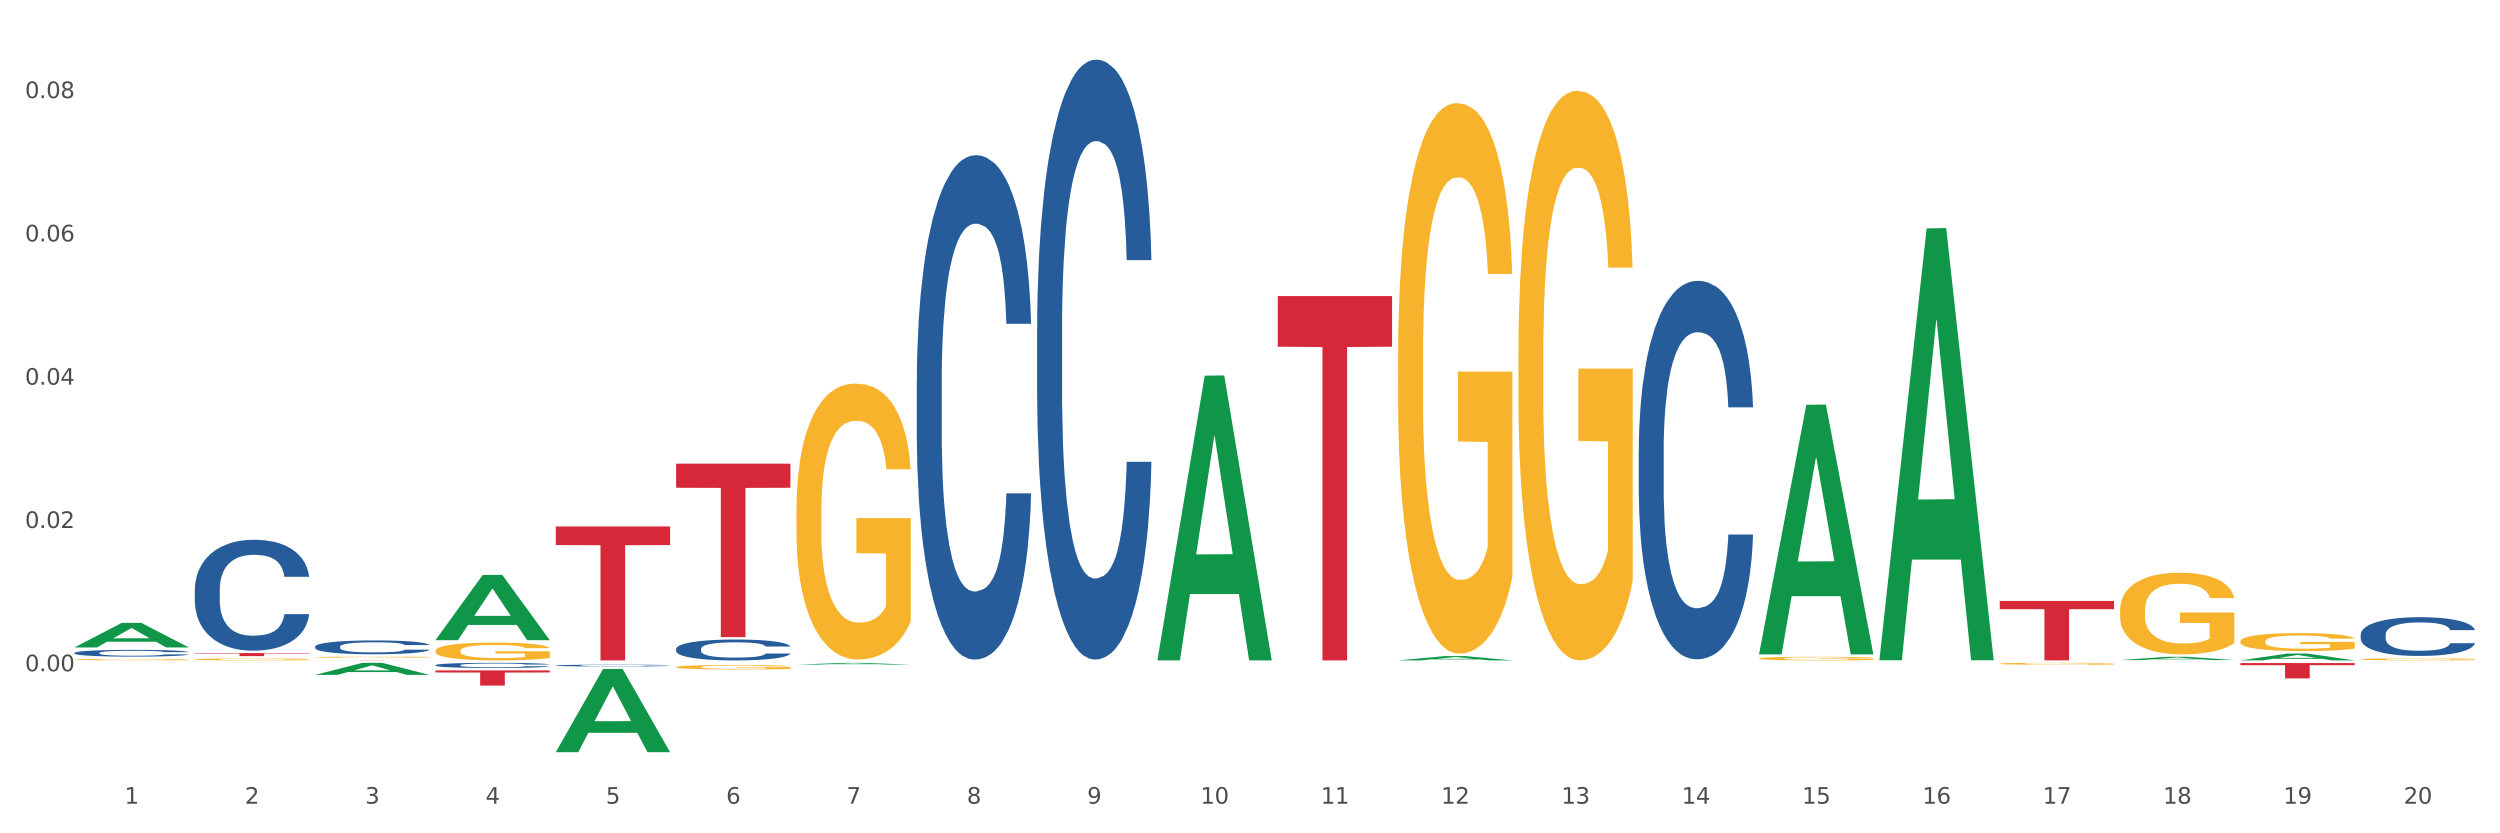<?xml version="1.0" encoding="utf-8" standalone="no"?>
<!DOCTYPE svg PUBLIC "-//W3C//DTD SVG 1.1//EN"
  "http://www.w3.org/Graphics/SVG/1.1/DTD/svg11.dtd">
<svg xmlns:xlink="http://www.w3.org/1999/xlink" width="1080pt" height="360pt" viewBox="0 0 1080 360" xmlns="http://www.w3.org/2000/svg" version="1.1">
 <rect x="0" y="0" width="1080" height="360" fill="#333333" stroke="none"/>
 <defs>
  <style type="text/css">*{stroke-linejoin: round; stroke-linecap: butt}</style>
 </defs>
 <g id="figure_1">
  <g id="patch_1">
   <path d="M 0 360 
L 1080 360 
L 1080 0 
L 0 0 
z
" style="fill: #ffffff; stroke: #ffffff; stroke-linejoin: miter"/>
  </g>
  <g id="axes_1">
   <g id="matplotlib.axis_1">
    <g id="xtick_1">
     <g id="text_1">
      <!-- 1 -->
      <g style="fill: #4d4d4d" transform="translate(53.812 347.204) scale(0.096 -0.096)">
       <defs>
        <path id="DejaVuSans-31" d="M 794 531 
L 1825 531 
L 1825 4091 
L 703 3866 
L 703 4441 
L 1819 4666 
L 2450 4666 
L 2450 531 
L 3481 531 
L 3481 0 
L 794 0 
L 794 531 
z
" transform="scale(0.016)"/>
       </defs>
       <use xlink:href="#DejaVuSans-31"/>
      </g>
     </g>
    </g>
    <g id="xtick_2">
     <g id="text_2">
      <!-- 2 -->
      <g style="fill: #4d4d4d" transform="translate(105.793 347.204) scale(0.096 -0.096)">
       <defs>
        <path id="DejaVuSans-32" d="M 1228 531 
L 3431 531 
L 3431 0 
L 469 0 
L 469 531 
Q 828 903 1448 1529 
Q 2069 2156 2228 2338 
Q 2531 2678 2651 2914 
Q 2772 3150 2772 3378 
Q 2772 3750 2511 3984 
Q 2250 4219 1831 4219 
Q 1534 4219 1204 4116 
Q 875 4013 500 3803 
L 500 4441 
Q 881 4594 1212 4672 
Q 1544 4750 1819 4750 
Q 2544 4750 2975 4387 
Q 3406 4025 3406 3419 
Q 3406 3131 3298 2873 
Q 3191 2616 2906 2266 
Q 2828 2175 2409 1742 
Q 1991 1309 1228 531 
z
" transform="scale(0.016)"/>
       </defs>
       <use xlink:href="#DejaVuSans-32"/>
      </g>
     </g>
    </g>
    <g id="xtick_3">
     <g id="text_3">
      <!-- 3 -->
      <g style="fill: #4d4d4d" transform="translate(157.774 347.204) scale(0.096 -0.096)">
       <defs>
        <path id="DejaVuSans-33" d="M 2597 2516 
Q 3050 2419 3304 2112 
Q 3559 1806 3559 1356 
Q 3559 666 3084 287 
Q 2609 -91 1734 -91 
Q 1441 -91 1130 -33 
Q 819 25 488 141 
L 488 750 
Q 750 597 1062 519 
Q 1375 441 1716 441 
Q 2309 441 2620 675 
Q 2931 909 2931 1356 
Q 2931 1769 2642 2001 
Q 2353 2234 1838 2234 
L 1294 2234 
L 1294 2753 
L 1863 2753 
Q 2328 2753 2575 2939 
Q 2822 3125 2822 3475 
Q 2822 3834 2567 4026 
Q 2313 4219 1838 4219 
Q 1578 4219 1281 4162 
Q 984 4106 628 3988 
L 628 4550 
Q 988 4650 1302 4700 
Q 1616 4750 1894 4750 
Q 2613 4750 3031 4423 
Q 3450 4097 3450 3541 
Q 3450 3153 3228 2886 
Q 3006 2619 2597 2516 
z
" transform="scale(0.016)"/>
       </defs>
       <use xlink:href="#DejaVuSans-33"/>
      </g>
     </g>
    </g>
    <g id="xtick_4">
     <g id="text_4">
      <!-- 4 -->
      <g style="fill: #4d4d4d" transform="translate(209.756 347.204) scale(0.096 -0.096)">
       <defs>
        <path id="DejaVuSans-34" d="M 2419 4116 
L 825 1625 
L 2419 1625 
L 2419 4116 
z
M 2253 4666 
L 3047 4666 
L 3047 1625 
L 3713 1625 
L 3713 1100 
L 3047 1100 
L 3047 0 
L 2419 0 
L 2419 1100 
L 313 1100 
L 313 1709 
L 2253 4666 
z
" transform="scale(0.016)"/>
       </defs>
       <use xlink:href="#DejaVuSans-34"/>
      </g>
     </g>
    </g>
    <g id="xtick_5">
     <g id="text_5">
      <!-- 5 -->
      <g style="fill: #4d4d4d" transform="translate(261.737 347.204) scale(0.096 -0.096)">
       <defs>
        <path id="DejaVuSans-35" d="M 691 4666 
L 3169 4666 
L 3169 4134 
L 1269 4134 
L 1269 2991 
Q 1406 3038 1543 3061 
Q 1681 3084 1819 3084 
Q 2600 3084 3056 2656 
Q 3513 2228 3513 1497 
Q 3513 744 3044 326 
Q 2575 -91 1722 -91 
Q 1428 -91 1123 -41 
Q 819 9 494 109 
L 494 744 
Q 775 591 1075 516 
Q 1375 441 1709 441 
Q 2250 441 2565 725 
Q 2881 1009 2881 1497 
Q 2881 1984 2565 2268 
Q 2250 2553 1709 2553 
Q 1456 2553 1204 2497 
Q 953 2441 691 2322 
L 691 4666 
z
" transform="scale(0.016)"/>
       </defs>
       <use xlink:href="#DejaVuSans-35"/>
      </g>
     </g>
    </g>
    <g id="xtick_6">
     <g id="text_6">
      <!-- 6 -->
      <g style="fill: #4d4d4d" transform="translate(313.718 347.204) scale(0.096 -0.096)">
       <defs>
        <path id="DejaVuSans-36" d="M 2113 2584 
Q 1688 2584 1439 2293 
Q 1191 2003 1191 1497 
Q 1191 994 1439 701 
Q 1688 409 2113 409 
Q 2538 409 2786 701 
Q 3034 994 3034 1497 
Q 3034 2003 2786 2293 
Q 2538 2584 2113 2584 
z
M 3366 4563 
L 3366 3988 
Q 3128 4100 2886 4159 
Q 2644 4219 2406 4219 
Q 1781 4219 1451 3797 
Q 1122 3375 1075 2522 
Q 1259 2794 1537 2939 
Q 1816 3084 2150 3084 
Q 2853 3084 3261 2657 
Q 3669 2231 3669 1497 
Q 3669 778 3244 343 
Q 2819 -91 2113 -91 
Q 1303 -91 875 529 
Q 447 1150 447 2328 
Q 447 3434 972 4092 
Q 1497 4750 2381 4750 
Q 2619 4750 2861 4703 
Q 3103 4656 3366 4563 
z
" transform="scale(0.016)"/>
       </defs>
       <use xlink:href="#DejaVuSans-36"/>
      </g>
     </g>
    </g>
    <g id="xtick_7">
     <g id="text_7">
      <!-- 7 -->
      <g style="fill: #4d4d4d" transform="translate(365.699 347.204) scale(0.096 -0.096)">
       <defs>
        <path id="DejaVuSans-37" d="M 525 4666 
L 3525 4666 
L 3525 4397 
L 1831 0 
L 1172 0 
L 2766 4134 
L 525 4134 
L 525 4666 
z
" transform="scale(0.016)"/>
       </defs>
       <use xlink:href="#DejaVuSans-37"/>
      </g>
     </g>
    </g>
    <g id="xtick_8">
     <g id="text_8">
      <!-- 8 -->
      <g style="fill: #4d4d4d" transform="translate(417.68 347.204) scale(0.096 -0.096)">
       <defs>
        <path id="DejaVuSans-38" d="M 2034 2216 
Q 1584 2216 1326 1975 
Q 1069 1734 1069 1313 
Q 1069 891 1326 650 
Q 1584 409 2034 409 
Q 2484 409 2743 651 
Q 3003 894 3003 1313 
Q 3003 1734 2745 1975 
Q 2488 2216 2034 2216 
z
M 1403 2484 
Q 997 2584 770 2862 
Q 544 3141 544 3541 
Q 544 4100 942 4425 
Q 1341 4750 2034 4750 
Q 2731 4750 3128 4425 
Q 3525 4100 3525 3541 
Q 3525 3141 3298 2862 
Q 3072 2584 2669 2484 
Q 3125 2378 3379 2068 
Q 3634 1759 3634 1313 
Q 3634 634 3220 271 
Q 2806 -91 2034 -91 
Q 1263 -91 848 271 
Q 434 634 434 1313 
Q 434 1759 690 2068 
Q 947 2378 1403 2484 
z
M 1172 3481 
Q 1172 3119 1398 2916 
Q 1625 2713 2034 2713 
Q 2441 2713 2670 2916 
Q 2900 3119 2900 3481 
Q 2900 3844 2670 4047 
Q 2441 4250 2034 4250 
Q 1625 4250 1398 4047 
Q 1172 3844 1172 3481 
z
" transform="scale(0.016)"/>
       </defs>
       <use xlink:href="#DejaVuSans-38"/>
      </g>
     </g>
    </g>
    <g id="xtick_9">
     <g id="text_9">
      <!-- 9 -->
      <g style="fill: #4d4d4d" transform="translate(469.662 347.204) scale(0.096 -0.096)">
       <defs>
        <path id="DejaVuSans-39" d="M 703 97 
L 703 672 
Q 941 559 1184 500 
Q 1428 441 1663 441 
Q 2288 441 2617 861 
Q 2947 1281 2994 2138 
Q 2813 1869 2534 1725 
Q 2256 1581 1919 1581 
Q 1219 1581 811 2004 
Q 403 2428 403 3163 
Q 403 3881 828 4315 
Q 1253 4750 1959 4750 
Q 2769 4750 3195 4129 
Q 3622 3509 3622 2328 
Q 3622 1225 3098 567 
Q 2575 -91 1691 -91 
Q 1453 -91 1209 -44 
Q 966 3 703 97 
z
M 1959 2075 
Q 2384 2075 2632 2365 
Q 2881 2656 2881 3163 
Q 2881 3666 2632 3958 
Q 2384 4250 1959 4250 
Q 1534 4250 1286 3958 
Q 1038 3666 1038 3163 
Q 1038 2656 1286 2365 
Q 1534 2075 1959 2075 
z
" transform="scale(0.016)"/>
       </defs>
       <use xlink:href="#DejaVuSans-39"/>
      </g>
     </g>
    </g>
    <g id="xtick_10">
     <g id="text_10">
      <!-- 10 -->
      <g style="fill: #4d4d4d" transform="translate(518.589 347.204) scale(0.096 -0.096)">
       <defs>
        <path id="DejaVuSans-30" d="M 2034 4250 
Q 1547 4250 1301 3770 
Q 1056 3291 1056 2328 
Q 1056 1369 1301 889 
Q 1547 409 2034 409 
Q 2525 409 2770 889 
Q 3016 1369 3016 2328 
Q 3016 3291 2770 3770 
Q 2525 4250 2034 4250 
z
M 2034 4750 
Q 2819 4750 3233 4129 
Q 3647 3509 3647 2328 
Q 3647 1150 3233 529 
Q 2819 -91 2034 -91 
Q 1250 -91 836 529 
Q 422 1150 422 2328 
Q 422 3509 836 4129 
Q 1250 4750 2034 4750 
z
" transform="scale(0.016)"/>
       </defs>
       <use xlink:href="#DejaVuSans-31"/>
       <use xlink:href="#DejaVuSans-30" transform="translate(63.623 0)"/>
      </g>
     </g>
    </g>
    <g id="xtick_11">
     <g id="text_11">
      <!-- 11 -->
      <g style="fill: #4d4d4d" transform="translate(570.57 347.204) scale(0.096 -0.096)">
       <use xlink:href="#DejaVuSans-31"/>
       <use xlink:href="#DejaVuSans-31" transform="translate(63.623 0)"/>
      </g>
     </g>
    </g>
    <g id="xtick_12">
     <g id="text_12">
      <!-- 12 -->
      <g style="fill: #4d4d4d" transform="translate(622.551 347.204) scale(0.096 -0.096)">
       <use xlink:href="#DejaVuSans-31"/>
       <use xlink:href="#DejaVuSans-32" transform="translate(63.623 0)"/>
      </g>
     </g>
    </g>
    <g id="xtick_13">
     <g id="text_13">
      <!-- 13 -->
      <g style="fill: #4d4d4d" transform="translate(674.533 347.204) scale(0.096 -0.096)">
       <use xlink:href="#DejaVuSans-31"/>
       <use xlink:href="#DejaVuSans-33" transform="translate(63.623 0)"/>
      </g>
     </g>
    </g>
    <g id="xtick_14">
     <g id="text_14">
      <!-- 14 -->
      <g style="fill: #4d4d4d" transform="translate(726.514 347.204) scale(0.096 -0.096)">
       <use xlink:href="#DejaVuSans-31"/>
       <use xlink:href="#DejaVuSans-34" transform="translate(63.623 0)"/>
      </g>
     </g>
    </g>
    <g id="xtick_15">
     <g id="text_15">
      <!-- 15 -->
      <g style="fill: #4d4d4d" transform="translate(778.495 347.204) scale(0.096 -0.096)">
       <use xlink:href="#DejaVuSans-31"/>
       <use xlink:href="#DejaVuSans-35" transform="translate(63.623 0)"/>
      </g>
     </g>
    </g>
    <g id="xtick_16">
     <g id="text_16">
      <!-- 16 -->
      <g style="fill: #4d4d4d" transform="translate(830.476 347.204) scale(0.096 -0.096)">
       <use xlink:href="#DejaVuSans-31"/>
       <use xlink:href="#DejaVuSans-36" transform="translate(63.623 0)"/>
      </g>
     </g>
    </g>
    <g id="xtick_17">
     <g id="text_17">
      <!-- 17 -->
      <g style="fill: #4d4d4d" transform="translate(882.457 347.204) scale(0.096 -0.096)">
       <use xlink:href="#DejaVuSans-31"/>
       <use xlink:href="#DejaVuSans-37" transform="translate(63.623 0)"/>
      </g>
     </g>
    </g>
    <g id="xtick_18">
     <g id="text_18">
      <!-- 18 -->
      <g style="fill: #4d4d4d" transform="translate(934.439 347.204) scale(0.096 -0.096)">
       <use xlink:href="#DejaVuSans-31"/>
       <use xlink:href="#DejaVuSans-38" transform="translate(63.623 0)"/>
      </g>
     </g>
    </g>
    <g id="xtick_19">
     <g id="text_19">
      <!-- 19 -->
      <g style="fill: #4d4d4d" transform="translate(986.42 347.204) scale(0.096 -0.096)">
       <use xlink:href="#DejaVuSans-31"/>
       <use xlink:href="#DejaVuSans-39" transform="translate(63.623 0)"/>
      </g>
     </g>
    </g>
    <g id="xtick_20">
     <g id="text_20">
      <!-- 20 -->
      <g style="fill: #4d4d4d" transform="translate(1038.401 347.204) scale(0.096 -0.096)">
       <use xlink:href="#DejaVuSans-32"/>
       <use xlink:href="#DejaVuSans-30" transform="translate(63.623 0)"/>
      </g>
     </g>
    </g>
    <g id="xtick_21"/>
    <g id="xtick_22"/>
    <g id="xtick_23"/>
    <g id="xtick_24"/>
    <g id="xtick_25"/>
    <g id="xtick_26"/>
    <g id="xtick_27"/>
    <g id="xtick_28"/>
    <g id="xtick_29"/>
    <g id="xtick_30"/>
    <g id="xtick_31"/>
    <g id="xtick_32"/>
    <g id="xtick_33"/>
    <g id="xtick_34"/>
    <g id="xtick_35"/>
    <g id="xtick_36"/>
    <g id="xtick_37"/>
    <g id="xtick_38"/>
    <g id="xtick_39"/>
   </g>
   <g id="matplotlib.axis_2">
    <g id="ytick_1">
     <g id="text_21">
      <!-- 0.00 -->
      <g style="fill: #4d4d4d" transform="translate(10.8 289.987) scale(0.096 -0.096)">
       <defs>
        <path id="DejaVuSans-2e" d="M 684 794 
L 1344 794 
L 1344 0 
L 684 0 
L 684 794 
z
" transform="scale(0.016)"/>
       </defs>
       <use xlink:href="#DejaVuSans-30"/>
       <use xlink:href="#DejaVuSans-2e" transform="translate(63.623 0)"/>
       <use xlink:href="#DejaVuSans-30" transform="translate(95.41 0)"/>
       <use xlink:href="#DejaVuSans-30" transform="translate(159.033 0)"/>
      </g>
     </g>
    </g>
    <g id="ytick_2">
     <g id="text_22">
      <!-- 0.02 -->
      <g style="fill: #4d4d4d" transform="translate(10.8 228.088) scale(0.096 -0.096)">
       <use xlink:href="#DejaVuSans-30"/>
       <use xlink:href="#DejaVuSans-2e" transform="translate(63.623 0)"/>
       <use xlink:href="#DejaVuSans-30" transform="translate(95.41 0)"/>
       <use xlink:href="#DejaVuSans-32" transform="translate(159.033 0)"/>
      </g>
     </g>
    </g>
    <g id="ytick_3">
     <g id="text_23">
      <!-- 0.04 -->
      <g style="fill: #4d4d4d" transform="translate(10.8 166.189) scale(0.096 -0.096)">
       <use xlink:href="#DejaVuSans-30"/>
       <use xlink:href="#DejaVuSans-2e" transform="translate(63.623 0)"/>
       <use xlink:href="#DejaVuSans-30" transform="translate(95.41 0)"/>
       <use xlink:href="#DejaVuSans-34" transform="translate(159.033 0)"/>
      </g>
     </g>
    </g>
    <g id="ytick_4">
     <g id="text_24">
      <!-- 0.06 -->
      <g style="fill: #4d4d4d" transform="translate(10.8 104.29) scale(0.096 -0.096)">
       <use xlink:href="#DejaVuSans-30"/>
       <use xlink:href="#DejaVuSans-2e" transform="translate(63.623 0)"/>
       <use xlink:href="#DejaVuSans-30" transform="translate(95.41 0)"/>
       <use xlink:href="#DejaVuSans-36" transform="translate(159.033 0)"/>
      </g>
     </g>
    </g>
    <g id="ytick_5">
     <g id="text_25">
      <!-- 0.08 -->
      <g style="fill: #4d4d4d" transform="translate(10.8 42.39) scale(0.096 -0.096)">
       <use xlink:href="#DejaVuSans-30"/>
       <use xlink:href="#DejaVuSans-2e" transform="translate(63.623 0)"/>
       <use xlink:href="#DejaVuSans-30" transform="translate(95.41 0)"/>
       <use xlink:href="#DejaVuSans-38" transform="translate(159.033 0)"/>
      </g>
     </g>
    </g>
    <g id="ytick_6"/>
    <g id="ytick_7"/>
    <g id="ytick_8"/>
    <g id="ytick_9"/>
    <g id="ytick_10"/>
   </g>
   <g id="PolyCollection_1">
    <path d="M 32.175 279.679 
L 32.226 279.669 
L 52.59 269.081 
L 61.041 269.071 
L 81.557 279.699 
L 71.783 279.699 
L 67.353 277.224 
L 46.328 277.224 
L 46.175 277.264 
L 41.899 279.699 
L 32.175 279.699 
L 32.175 279.679 
L 48.975 275.747 
L 64.706 275.737 
L 56.917 271.336 
L 56.815 271.316 
L 56.713 271.346 
L 48.924 275.737 
L 48.975 275.747 
L 32.175 279.679 
z
" clip-path="url(#p16556d3e30)" style="fill: #109648"/>
    <path d="M 551.987 127.901 
L 601.369 127.901 
L 601.369 149.774 
L 581.944 149.922 
L 581.944 285.298 
L 571.295 285.298 
L 571.295 149.922 
L 551.987 149.774 
L 551.987 128.049 
L 551.987 127.901 
z
" clip-path="url(#p16556d3e30)" style="fill: #d62839"/>
    <path d="M 292.081 200.297 
L 341.463 200.297 
L 341.463 210.71 
L 322.038 210.78 
L 322.038 275.229 
L 311.389 275.229 
L 311.389 210.78 
L 292.081 210.71 
L 292.081 200.367 
L 292.081 200.297 
z
" clip-path="url(#p16556d3e30)" style="fill: #d62839"/>
    <path d="M 240.1 227.433 
L 289.482 227.433 
L 289.482 235.474 
L 270.057 235.528 
L 270.057 285.298 
L 259.408 285.298 
L 259.408 235.528 
L 240.1 235.474 
L 240.1 227.487 
L 240.1 227.433 
z
" clip-path="url(#p16556d3e30)" style="fill: #d62839"/>
    <path d="M 188.119 289.606 
L 237.501 289.606 
L 237.501 290.519 
L 218.076 290.525 
L 218.076 296.179 
L 207.427 296.179 
L 207.427 290.525 
L 188.119 290.519 
L 188.119 289.612 
L 188.119 289.606 
z
" clip-path="url(#p16556d3e30)" style="fill: #d62839"/>
    <path d="M 136.137 285.215 
L 185.52 285.215 
L 185.52 285.226 
L 166.094 285.226 
L 166.094 285.298 
L 155.446 285.298 
L 155.446 285.226 
L 136.137 285.226 
L 136.137 285.215 
L 136.137 285.215 
z
" clip-path="url(#p16556d3e30)" style="fill: #d62839"/>
    <path d="M 84.156 282.132 
L 133.538 282.132 
L 133.538 282.314 
L 114.113 282.315 
L 114.113 283.442 
L 103.464 283.442 
L 103.464 282.315 
L 84.156 282.314 
L 84.156 282.133 
L 84.156 282.132 
z
" clip-path="url(#p16556d3e30)" style="fill: #d62839"/>
    <path d="M 188.119 287.339 
L 188.177 287.337 
L 188.177 287.28 
L 188.352 287.203 
L 188.994 287.061 
L 189.811 286.953 
L 191.212 286.828 
L 191.971 286.775 
L 192.963 286.716 
L 195.006 286.62 
L 197.341 286.539 
L 198.976 286.495 
L 200.201 286.466 
L 202.945 286.415 
L 204.521 286.393 
L 206.155 286.375 
L 207.556 286.363 
L 209.891 286.348 
L 211.759 286.342 
L 213.919 286.34 
L 215.728 286.342 
L 218.121 286.35 
L 221.624 286.375 
L 222.966 286.389 
L 224.776 286.413 
L 226.644 286.446 
L 228.161 286.478 
L 229.912 286.525 
L 231.722 286.586 
L 233.473 286.663 
L 234.699 286.734 
L 235.691 286.809 
L 236.567 286.901 
L 237.209 287 
L 237.501 287.083 
L 226.819 287.083 
L 226.527 287.008 
L 225.943 286.927 
L 225.36 286.872 
L 224.717 286.828 
L 223.725 286.777 
L 222.85 286.744 
L 221.39 286.706 
L 220.048 286.681 
L 218.939 286.667 
L 217.596 286.655 
L 214.736 286.643 
L 212.693 286.643 
L 211.409 286.647 
L 209.833 286.657 
L 208.49 286.671 
L 206.914 286.696 
L 205.688 286.722 
L 204.463 286.756 
L 203.762 286.781 
L 202.711 286.825 
L 202.011 286.862 
L 201.077 286.925 
L 200.552 286.97 
L 199.618 287.085 
L 199.209 287.171 
L 199.034 287.23 
L 198.917 287.294 
L 198.917 287.611 
L 199.268 287.753 
L 199.559 287.814 
L 200.026 287.883 
L 200.902 287.973 
L 202.186 288.06 
L 203.529 288.123 
L 204.638 288.161 
L 205.688 288.19 
L 206.739 288.212 
L 208.023 288.232 
L 209.074 288.245 
L 210.65 288.257 
L 212.518 288.263 
L 213.977 288.263 
L 216.954 288.253 
L 218.297 288.243 
L 219.581 288.228 
L 220.982 288.206 
L 222.091 288.182 
L 222.733 288.163 
L 223.783 288.125 
L 224.601 288.084 
L 225.301 288.038 
L 225.768 287.997 
L 226.293 287.936 
L 226.702 287.867 
L 226.819 287.83 
L 237.501 287.83 
L 237.267 287.904 
L 236.859 287.975 
L 236.041 288.07 
L 235.399 288.125 
L 234.407 288.192 
L 233.356 288.249 
L 231.897 288.312 
L 230.555 288.358 
L 229.154 288.399 
L 227.636 288.436 
L 224.893 288.486 
L 223.9 288.501 
L 221.799 288.525 
L 220.164 288.539 
L 217.771 288.553 
L 215.32 288.561 
L 212.751 288.563 
L 210.475 288.559 
L 207.965 288.547 
L 206.389 288.535 
L 204.638 288.517 
L 202.595 288.488 
L 200.668 288.454 
L 198.859 288.413 
L 197.166 288.366 
L 195.59 288.314 
L 193.547 288.226 
L 192.029 288.141 
L 190.92 288.062 
L 190.162 287.995 
L 189.403 287.91 
L 188.994 287.851 
L 188.352 287.709 
L 188.119 287.577 
L 188.119 287.339 
z
" clip-path="url(#p16556d3e30)" style="fill: #255c99"/>
    <path d="M 1019.818 284.824 
L 1019.876 284.823 
L 1019.876 284.794 
L 1019.993 284.769 
L 1020.576 284.709 
L 1021.45 284.659 
L 1022.092 284.633 
L 1022.733 284.611 
L 1023.491 284.589 
L 1024.424 284.567 
L 1026.115 284.534 
L 1027.164 284.517 
L 1028.447 284.499 
L 1030.779 284.473 
L 1032.469 284.459 
L 1034.219 284.447 
L 1037.075 284.432 
L 1038.941 284.426 
L 1040.923 284.421 
L 1043.314 284.418 
L 1045.121 284.417 
L 1049.086 284.419 
L 1052.467 284.427 
L 1054.1 284.432 
L 1056.199 284.442 
L 1057.306 284.448 
L 1059.114 284.461 
L 1060.979 284.478 
L 1062.262 284.493 
L 1064.186 284.52 
L 1065.644 284.547 
L 1066.985 284.581 
L 1067.684 284.604 
L 1068.209 284.626 
L 1068.675 284.651 
L 1069.142 284.69 
L 1058.647 284.69 
L 1058.239 284.662 
L 1057.598 284.636 
L 1056.665 284.61 
L 1055.849 284.594 
L 1054.449 284.574 
L 1053.167 284.561 
L 1051.826 284.551 
L 1050.193 284.543 
L 1048.911 284.539 
L 1047.103 284.536 
L 1043.547 284.537 
L 1041.157 284.543 
L 1039.524 284.551 
L 1038.475 284.558 
L 1037.542 284.567 
L 1036.492 284.578 
L 1035.268 284.595 
L 1034.393 284.61 
L 1033.519 284.629 
L 1032.819 284.649 
L 1032.178 284.671 
L 1031.653 284.695 
L 1031.245 284.72 
L 1030.895 284.751 
L 1030.604 284.801 
L 1030.604 284.912 
L 1030.72 284.937 
L 1031.012 284.97 
L 1031.362 284.995 
L 1031.945 285.024 
L 1032.469 285.044 
L 1033.461 285.073 
L 1034.568 285.098 
L 1035.443 285.113 
L 1036.317 285.126 
L 1037.833 285.143 
L 1039.524 285.158 
L 1040.982 285.167 
L 1042.964 285.175 
L 1044.305 285.178 
L 1045.471 285.18 
L 1048.328 285.18 
L 1050.368 285.177 
L 1052.642 285.172 
L 1054.391 285.164 
L 1055.849 285.155 
L 1057.481 285.141 
L 1058.531 285.127 
L 1058.531 284.959 
L 1045.704 284.958 
L 1045.704 284.847 
L 1069.2 284.847 
L 1069.2 285.175 
L 1068.209 285.192 
L 1067.101 285.207 
L 1065.935 285.221 
L 1064.186 285.238 
L 1062.087 285.254 
L 1060.221 285.265 
L 1058.239 285.275 
L 1055.907 285.283 
L 1052.875 285.291 
L 1051.01 285.295 
L 1048.678 285.297 
L 1045.937 285.298 
L 1043.547 285.296 
L 1041.215 285.292 
L 1038.766 285.285 
L 1036.376 285.275 
L 1034.568 285.264 
L 1032.761 285.251 
L 1030.837 285.234 
L 1029.321 285.218 
L 1028.155 285.204 
L 1026.872 285.185 
L 1025.473 285.161 
L 1024.424 285.139 
L 1023.491 285.117 
L 1022.5 285.088 
L 1021.8 285.063 
L 1021.101 285.032 
L 1020.692 285.008 
L 1020.226 284.972 
L 1019.876 284.921 
L 1019.818 284.824 
z
" clip-path="url(#p16556d3e30)" style="fill: #f7b32b"/>
    <path d="M 967.837 277.091 
L 967.895 277.084 
L 967.895 276.828 
L 968.012 276.608 
L 968.595 276.076 
L 969.469 275.635 
L 970.11 275.401 
L 970.752 275.209 
L 971.51 275.018 
L 972.443 274.819 
L 974.133 274.528 
L 975.183 274.378 
L 976.465 274.222 
L 978.798 273.995 
L 980.488 273.867 
L 982.237 273.761 
L 985.094 273.633 
L 986.96 273.576 
L 988.942 273.533 
L 991.333 273.505 
L 993.14 273.498 
L 997.104 273.519 
L 1000.486 273.583 
L 1002.118 273.633 
L 1004.217 273.718 
L 1005.325 273.775 
L 1007.132 273.888 
L 1008.998 274.038 
L 1010.281 274.165 
L 1012.205 274.407 
L 1013.662 274.648 
L 1015.003 274.947 
L 1015.703 275.152 
L 1016.228 275.344 
L 1016.694 275.564 
L 1017.16 275.912 
L 1006.666 275.912 
L 1006.258 275.664 
L 1005.617 275.429 
L 1004.684 275.202 
L 1003.868 275.06 
L 1002.468 274.883 
L 1001.186 274.769 
L 999.845 274.684 
L 998.212 274.613 
L 996.93 274.577 
L 995.122 274.549 
L 991.566 274.556 
L 989.175 274.613 
L 987.543 274.684 
L 986.493 274.748 
L 985.561 274.819 
L 984.511 274.918 
L 983.287 275.067 
L 982.412 275.202 
L 981.538 275.373 
L 980.838 275.543 
L 980.197 275.742 
L 979.672 275.955 
L 979.264 276.175 
L 978.914 276.445 
L 978.623 276.892 
L 978.623 277.865 
L 978.739 278.085 
L 979.031 278.377 
L 979.381 278.597 
L 979.964 278.859 
L 980.488 279.037 
L 981.479 279.293 
L 982.587 279.506 
L 983.462 279.641 
L 984.336 279.754 
L 985.852 279.911 
L 987.543 280.038 
L 989 280.116 
L 990.983 280.187 
L 992.324 280.216 
L 993.49 280.23 
L 996.347 280.23 
L 998.387 280.209 
L 1000.661 280.159 
L 1002.41 280.095 
L 1003.868 280.017 
L 1005.5 279.889 
L 1006.549 279.768 
L 1006.549 278.284 
L 993.723 278.277 
L 993.723 277.29 
L 1017.219 277.29 
L 1017.219 280.187 
L 1016.228 280.337 
L 1015.12 280.472 
L 1013.954 280.592 
L 1012.205 280.741 
L 1010.106 280.883 
L 1008.24 280.983 
L 1006.258 281.068 
L 1003.926 281.146 
L 1000.894 281.217 
L 999.028 281.246 
L 996.696 281.267 
L 993.956 281.274 
L 991.566 281.26 
L 989.234 281.224 
L 986.785 281.16 
L 984.395 281.068 
L 982.587 280.976 
L 980.78 280.862 
L 978.856 280.713 
L 977.34 280.571 
L 976.174 280.443 
L 974.891 280.28 
L 973.492 280.067 
L 972.443 279.875 
L 971.51 279.676 
L 970.519 279.42 
L 969.819 279.2 
L 969.119 278.923 
L 968.711 278.717 
L 968.245 278.398 
L 967.895 277.95 
L 967.837 277.091 
z
" clip-path="url(#p16556d3e30)" style="fill: #f7b32b"/>
    <path d="M 915.855 263.723 
L 915.914 263.691 
L 915.914 262.532 
L 916.03 261.533 
L 916.613 259.118 
L 917.488 257.121 
L 918.129 256.058 
L 918.771 255.189 
L 919.529 254.319 
L 920.461 253.417 
L 922.152 252.097 
L 923.202 251.421 
L 924.484 250.712 
L 926.816 249.681 
L 928.507 249.102 
L 930.256 248.619 
L 933.113 248.039 
L 934.979 247.781 
L 936.961 247.588 
L 939.351 247.459 
L 941.159 247.427 
L 945.123 247.524 
L 948.505 247.813 
L 950.137 248.039 
L 952.236 248.425 
L 953.344 248.683 
L 955.151 249.198 
L 957.017 249.875 
L 958.3 250.454 
L 960.224 251.549 
L 961.681 252.644 
L 963.022 253.997 
L 963.722 254.931 
L 964.246 255.801 
L 964.713 256.799 
L 965.179 258.377 
L 954.685 258.377 
L 954.277 257.25 
L 953.635 256.187 
L 952.703 255.157 
L 951.886 254.512 
L 950.487 253.707 
L 949.204 253.192 
L 947.863 252.805 
L 946.231 252.483 
L 944.948 252.322 
L 943.141 252.194 
L 939.585 252.226 
L 937.194 252.483 
L 935.562 252.805 
L 934.512 253.095 
L 933.579 253.417 
L 932.53 253.868 
L 931.306 254.545 
L 930.431 255.157 
L 929.557 255.929 
L 928.857 256.702 
L 928.216 257.604 
L 927.691 258.57 
L 927.283 259.569 
L 926.933 260.793 
L 926.641 262.822 
L 926.641 267.234 
L 926.758 268.232 
L 927.05 269.553 
L 927.399 270.551 
L 927.982 271.743 
L 928.507 272.548 
L 929.498 273.707 
L 930.606 274.674 
L 931.48 275.285 
L 932.355 275.801 
L 933.871 276.509 
L 935.562 277.089 
L 937.019 277.443 
L 939.002 277.765 
L 940.342 277.894 
L 941.509 277.959 
L 944.365 277.959 
L 946.406 277.862 
L 948.68 277.637 
L 950.429 277.347 
L 951.886 276.992 
L 953.519 276.413 
L 954.568 275.865 
L 954.568 269.134 
L 941.742 269.102 
L 941.742 264.625 
L 965.238 264.625 
L 965.238 277.765 
L 964.246 278.442 
L 963.139 279.054 
L 961.973 279.601 
L 960.224 280.277 
L 958.125 280.922 
L 956.259 281.372 
L 954.277 281.759 
L 951.945 282.113 
L 948.913 282.435 
L 947.047 282.564 
L 944.715 282.661 
L 941.975 282.693 
L 939.585 282.629 
L 937.252 282.468 
L 934.804 282.178 
L 932.413 281.759 
L 930.606 281.34 
L 928.799 280.825 
L 926.875 280.149 
L 925.359 279.505 
L 924.193 278.925 
L 922.91 278.184 
L 921.511 277.218 
L 920.461 276.348 
L 919.529 275.447 
L 918.537 274.287 
L 917.838 273.289 
L 917.138 272.033 
L 916.73 271.099 
L 916.264 269.649 
L 915.914 267.62 
L 915.855 263.723 
z
" clip-path="url(#p16556d3e30)" style="fill: #f7b32b"/>
    <path d="M 863.874 286.732 
L 863.933 286.731 
L 863.933 286.703 
L 864.049 286.679 
L 864.632 286.621 
L 865.507 286.573 
L 866.148 286.548 
L 866.789 286.527 
L 867.547 286.506 
L 868.48 286.484 
L 870.171 286.452 
L 871.22 286.436 
L 872.503 286.419 
L 874.835 286.394 
L 876.526 286.38 
L 878.275 286.369 
L 881.132 286.355 
L 882.997 286.349 
L 884.98 286.344 
L 887.37 286.341 
L 889.177 286.34 
L 893.142 286.343 
L 896.524 286.35 
L 898.156 286.355 
L 900.255 286.364 
L 901.363 286.37 
L 903.17 286.383 
L 905.036 286.399 
L 906.318 286.413 
L 908.242 286.439 
L 909.7 286.466 
L 911.041 286.498 
L 911.741 286.52 
L 912.265 286.541 
L 912.732 286.565 
L 913.198 286.603 
L 902.704 286.603 
L 902.296 286.576 
L 901.654 286.551 
L 900.721 286.526 
L 899.905 286.51 
L 898.506 286.491 
L 897.223 286.479 
L 895.882 286.469 
L 894.25 286.462 
L 892.967 286.458 
L 891.16 286.455 
L 887.603 286.456 
L 885.213 286.462 
L 883.58 286.469 
L 882.531 286.476 
L 881.598 286.484 
L 880.549 286.495 
L 879.324 286.511 
L 878.45 286.526 
L 877.575 286.544 
L 876.876 286.563 
L 876.234 286.585 
L 875.71 286.608 
L 875.302 286.632 
L 874.952 286.661 
L 874.66 286.71 
L 874.66 286.816 
L 874.777 286.84 
L 875.068 286.872 
L 875.418 286.896 
L 876.001 286.924 
L 876.526 286.944 
L 877.517 286.972 
L 878.625 286.995 
L 879.499 287.009 
L 880.374 287.022 
L 881.89 287.039 
L 883.58 287.053 
L 885.038 287.061 
L 887.02 287.069 
L 888.361 287.072 
L 889.527 287.074 
L 892.384 287.074 
L 894.425 287.071 
L 896.699 287.066 
L 898.448 287.059 
L 899.905 287.05 
L 901.538 287.037 
L 902.587 287.023 
L 902.587 286.862 
L 889.761 286.861 
L 889.761 286.753 
L 913.256 286.753 
L 913.256 287.069 
L 912.265 287.085 
L 911.158 287.1 
L 909.991 287.113 
L 908.242 287.129 
L 906.143 287.145 
L 904.278 287.156 
L 902.296 287.165 
L 899.963 287.173 
L 896.932 287.181 
L 895.066 287.184 
L 892.734 287.187 
L 889.994 287.187 
L 887.603 287.186 
L 885.271 287.182 
L 882.823 287.175 
L 880.432 287.165 
L 878.625 287.155 
L 876.817 287.143 
L 874.893 287.126 
L 873.378 287.111 
L 872.211 287.097 
L 870.929 287.079 
L 869.53 287.056 
L 868.48 287.035 
L 867.547 287.013 
L 866.556 286.985 
L 865.857 286.961 
L 865.157 286.931 
L 864.749 286.909 
L 864.282 286.874 
L 863.933 286.825 
L 863.874 286.732 
z
" clip-path="url(#p16556d3e30)" style="fill: #f7b32b"/>
    <path d="M 759.912 284.458 
L 759.97 284.457 
L 759.97 284.406 
L 760.087 284.362 
L 760.67 284.255 
L 761.544 284.166 
L 762.186 284.119 
L 762.827 284.081 
L 763.585 284.042 
L 764.518 284.002 
L 766.209 283.944 
L 767.258 283.914 
L 768.541 283.883 
L 770.873 283.837 
L 772.563 283.811 
L 774.313 283.79 
L 777.169 283.764 
L 779.035 283.753 
L 781.017 283.744 
L 783.408 283.739 
L 785.215 283.737 
L 789.18 283.742 
L 792.561 283.754 
L 794.194 283.764 
L 796.293 283.781 
L 797.4 283.793 
L 799.208 283.816 
L 801.073 283.846 
L 802.356 283.871 
L 804.28 283.92 
L 805.738 283.968 
L 807.078 284.028 
L 807.778 284.069 
L 808.303 284.108 
L 808.769 284.152 
L 809.236 284.222 
L 798.741 284.222 
L 798.333 284.172 
L 797.692 284.125 
L 796.759 284.079 
L 795.943 284.051 
L 794.543 284.015 
L 793.261 283.992 
L 791.92 283.975 
L 790.287 283.961 
L 789.005 283.954 
L 787.197 283.948 
L 783.641 283.95 
L 781.251 283.961 
L 779.618 283.975 
L 778.569 283.988 
L 777.636 284.002 
L 776.586 284.022 
L 775.362 284.052 
L 774.487 284.079 
L 773.613 284.114 
L 772.913 284.148 
L 772.272 284.188 
L 771.747 284.23 
L 771.339 284.275 
L 770.989 284.329 
L 770.698 284.419 
L 770.698 284.614 
L 770.814 284.658 
L 771.106 284.716 
L 771.456 284.761 
L 772.039 284.813 
L 772.563 284.849 
L 773.555 284.9 
L 774.662 284.943 
L 775.537 284.97 
L 776.411 284.993 
L 777.927 285.024 
L 779.618 285.05 
L 781.076 285.066 
L 783.058 285.08 
L 784.399 285.086 
L 785.565 285.088 
L 788.422 285.088 
L 790.462 285.084 
L 792.736 285.074 
L 794.485 285.061 
L 795.943 285.046 
L 797.575 285.02 
L 798.625 284.996 
L 798.625 284.698 
L 785.798 284.696 
L 785.798 284.498 
L 809.294 284.498 
L 809.294 285.08 
L 808.303 285.11 
L 807.195 285.137 
L 806.029 285.161 
L 804.28 285.191 
L 802.181 285.22 
L 800.315 285.239 
L 798.333 285.257 
L 796.001 285.272 
L 792.969 285.286 
L 791.104 285.292 
L 788.772 285.296 
L 786.031 285.298 
L 783.641 285.295 
L 781.309 285.288 
L 778.86 285.275 
L 776.47 285.257 
L 774.662 285.238 
L 772.855 285.215 
L 770.931 285.185 
L 769.415 285.157 
L 768.249 285.131 
L 766.966 285.098 
L 765.567 285.056 
L 764.518 285.017 
L 763.585 284.977 
L 762.594 284.926 
L 761.894 284.882 
L 761.194 284.826 
L 760.786 284.785 
L 760.32 284.721 
L 759.97 284.631 
L 759.912 284.458 
z
" clip-path="url(#p16556d3e30)" style="fill: #f7b32b"/>
    <path d="M 655.949 152.937 
L 656.008 152.713 
L 656.008 144.623 
L 656.124 137.656 
L 656.707 120.802 
L 657.582 106.87 
L 658.223 99.454 
L 658.865 93.386 
L 659.622 87.319 
L 660.555 81.027 
L 662.246 71.813 
L 663.296 67.094 
L 664.578 62.15 
L 666.91 54.959 
L 668.601 50.914 
L 670.35 47.543 
L 673.207 43.498 
L 675.073 41.701 
L 677.055 40.352 
L 679.445 39.453 
L 681.253 39.229 
L 685.217 39.903 
L 688.599 41.925 
L 690.231 43.498 
L 692.33 46.195 
L 693.438 47.993 
L 695.245 51.588 
L 697.111 56.307 
L 698.394 60.352 
L 700.318 67.993 
L 701.775 75.633 
L 703.116 85.072 
L 703.816 91.589 
L 704.34 97.656 
L 704.807 104.622 
L 705.273 115.634 
L 694.779 115.634 
L 694.371 107.768 
L 693.729 100.353 
L 692.797 93.162 
L 691.98 88.667 
L 690.581 83.049 
L 689.298 79.454 
L 687.957 76.757 
L 686.325 74.51 
L 685.042 73.386 
L 683.235 72.487 
L 679.679 72.712 
L 677.288 74.51 
L 675.656 76.757 
L 674.606 78.78 
L 673.673 81.027 
L 672.624 84.173 
L 671.4 88.892 
L 670.525 93.162 
L 669.651 98.555 
L 668.951 103.948 
L 668.31 110.24 
L 667.785 116.982 
L 667.377 123.948 
L 667.027 132.488 
L 666.735 146.645 
L 666.735 177.432 
L 666.852 184.398 
L 667.143 193.612 
L 667.493 200.578 
L 668.076 208.893 
L 668.601 214.511 
L 669.592 222.601 
L 670.7 229.342 
L 671.574 233.612 
L 672.449 237.208 
L 673.965 242.152 
L 675.656 246.196 
L 677.113 248.668 
L 679.095 250.916 
L 680.436 251.815 
L 681.602 252.264 
L 684.459 252.264 
L 686.5 251.59 
L 688.774 250.017 
L 690.523 247.994 
L 691.98 245.522 
L 693.613 241.477 
L 694.662 237.657 
L 694.662 190.69 
L 681.836 190.466 
L 681.836 159.23 
L 705.332 159.23 
L 705.332 250.916 
L 704.34 255.635 
L 703.233 259.904 
L 702.067 263.725 
L 700.318 268.444 
L 698.219 272.938 
L 696.353 276.084 
L 694.371 278.781 
L 692.039 281.253 
L 689.007 283.5 
L 687.141 284.399 
L 684.809 285.073 
L 682.069 285.298 
L 679.679 284.848 
L 677.346 283.725 
L 674.898 281.702 
L 672.507 278.781 
L 670.7 275.86 
L 668.893 272.264 
L 666.969 267.545 
L 665.453 263.051 
L 664.287 259.006 
L 663.004 253.837 
L 661.605 247.095 
L 660.555 241.028 
L 659.622 234.736 
L 658.631 226.646 
L 657.932 219.679 
L 657.232 210.915 
L 656.824 204.398 
L 656.358 194.286 
L 656.008 180.129 
L 655.949 152.937 
z
" clip-path="url(#p16556d3e30)" style="fill: #f7b32b"/>
    <path d="M 863.874 259.594 
L 913.256 259.594 
L 913.256 263.166 
L 893.831 263.19 
L 893.831 285.298 
L 883.182 285.298 
L 883.182 263.19 
L 863.874 263.166 
L 863.874 259.618 
L 863.874 259.594 
z
" clip-path="url(#p16556d3e30)" style="fill: #d62839"/>
    <path d="M 603.968 154.438 
L 604.027 154.221 
L 604.027 146.401 
L 604.143 139.668 
L 604.726 123.376 
L 605.601 109.909 
L 606.242 102.741 
L 606.883 96.876 
L 607.641 91.011 
L 608.574 84.929 
L 610.265 76.023 
L 611.314 71.462 
L 612.597 66.683 
L 614.929 59.732 
L 616.62 55.822 
L 618.369 52.564 
L 621.226 48.654 
L 623.091 46.916 
L 625.074 45.613 
L 627.464 44.744 
L 629.271 44.527 
L 633.236 45.179 
L 636.618 47.134 
L 638.25 48.654 
L 640.349 51.261 
L 641.457 52.998 
L 643.264 56.474 
L 645.13 61.035 
L 646.412 64.945 
L 648.336 72.331 
L 649.794 79.716 
L 651.135 88.839 
L 651.835 95.138 
L 652.359 101.003 
L 652.826 107.737 
L 653.292 118.38 
L 642.798 118.38 
L 642.39 110.778 
L 641.748 103.61 
L 640.815 96.659 
L 639.999 92.315 
L 638.6 86.884 
L 637.317 83.409 
L 635.976 80.802 
L 634.344 78.63 
L 633.061 77.544 
L 631.254 76.675 
L 627.697 76.892 
L 625.307 78.63 
L 623.674 80.802 
L 622.625 82.757 
L 621.692 84.929 
L 620.643 87.97 
L 619.418 92.532 
L 618.544 96.659 
L 617.669 101.872 
L 616.97 107.085 
L 616.328 113.167 
L 615.804 119.684 
L 615.396 126.417 
L 615.046 134.672 
L 614.754 148.356 
L 614.754 178.115 
L 614.871 184.849 
L 615.162 193.754 
L 615.512 200.488 
L 616.095 208.525 
L 616.62 213.956 
L 617.611 221.775 
L 618.719 228.292 
L 619.593 232.419 
L 620.468 235.894 
L 621.984 240.673 
L 623.674 244.583 
L 625.132 246.972 
L 627.114 249.145 
L 628.455 250.013 
L 629.621 250.448 
L 632.478 250.448 
L 634.519 249.796 
L 636.792 248.276 
L 638.542 246.321 
L 639.999 243.931 
L 641.632 240.022 
L 642.681 236.329 
L 642.681 190.931 
L 629.855 190.713 
L 629.855 160.52 
L 653.35 160.52 
L 653.35 249.145 
L 652.359 253.706 
L 651.251 257.833 
L 650.085 261.526 
L 648.336 266.088 
L 646.237 270.432 
L 644.372 273.473 
L 642.39 276.079 
L 640.057 278.469 
L 637.026 280.641 
L 635.16 281.51 
L 632.828 282.162 
L 630.088 282.379 
L 627.697 281.944 
L 625.365 280.858 
L 622.917 278.903 
L 620.526 276.079 
L 618.719 273.256 
L 616.911 269.78 
L 614.987 265.219 
L 613.472 260.874 
L 612.305 256.964 
L 611.023 251.968 
L 609.624 245.452 
L 608.574 239.587 
L 607.641 233.505 
L 606.65 225.685 
L 605.951 218.952 
L 605.251 210.48 
L 604.843 204.181 
L 604.376 194.406 
L 604.027 180.722 
L 603.968 154.438 
z
" clip-path="url(#p16556d3e30)" style="fill: #f7b32b"/>
    <path d="M 292.081 288.176 
L 292.139 288.174 
L 292.139 288.111 
L 292.256 288.057 
L 292.839 287.925 
L 293.713 287.816 
L 294.355 287.759 
L 294.996 287.711 
L 295.754 287.664 
L 296.687 287.615 
L 298.378 287.543 
L 299.427 287.506 
L 300.71 287.467 
L 303.042 287.411 
L 304.733 287.38 
L 306.482 287.353 
L 309.339 287.322 
L 311.204 287.308 
L 313.186 287.297 
L 315.577 287.29 
L 317.384 287.288 
L 321.349 287.294 
L 324.73 287.31 
L 326.363 287.322 
L 328.462 287.343 
L 329.569 287.357 
L 331.377 287.385 
L 333.243 287.422 
L 334.525 287.453 
L 336.449 287.513 
L 337.907 287.573 
L 339.248 287.646 
L 339.947 287.697 
L 340.472 287.745 
L 340.938 287.799 
L 341.405 287.885 
L 330.91 287.885 
L 330.502 287.823 
L 329.861 287.766 
L 328.928 287.709 
L 328.112 287.674 
L 326.713 287.631 
L 325.43 287.602 
L 324.089 287.581 
L 322.457 287.564 
L 321.174 287.555 
L 319.367 287.548 
L 315.81 287.55 
L 313.42 287.564 
L 311.787 287.581 
L 310.738 287.597 
L 309.805 287.615 
L 308.756 287.639 
L 307.531 287.676 
L 306.657 287.709 
L 305.782 287.752 
L 305.082 287.794 
L 304.441 287.843 
L 303.916 287.895 
L 303.508 287.95 
L 303.158 288.016 
L 302.867 288.127 
L 302.867 288.367 
L 302.984 288.422 
L 303.275 288.494 
L 303.625 288.548 
L 304.208 288.613 
L 304.733 288.657 
L 305.724 288.72 
L 306.832 288.772 
L 307.706 288.806 
L 308.581 288.834 
L 310.096 288.872 
L 311.787 288.904 
L 313.245 288.923 
L 315.227 288.941 
L 316.568 288.948 
L 317.734 288.951 
L 320.591 288.951 
L 322.631 288.946 
L 324.905 288.934 
L 326.654 288.918 
L 328.112 288.899 
L 329.744 288.867 
L 330.794 288.837 
L 330.794 288.471 
L 317.967 288.469 
L 317.967 288.225 
L 341.463 288.225 
L 341.463 288.941 
L 340.472 288.978 
L 339.364 289.011 
L 338.198 289.041 
L 336.449 289.078 
L 334.35 289.113 
L 332.485 289.137 
L 330.502 289.158 
L 328.17 289.178 
L 325.138 289.195 
L 323.273 289.202 
L 320.941 289.208 
L 318.2 289.209 
L 315.81 289.206 
L 313.478 289.197 
L 311.029 289.181 
L 308.639 289.158 
L 306.832 289.136 
L 305.024 289.108 
L 303.1 289.071 
L 301.584 289.036 
L 300.418 289.004 
L 299.136 288.964 
L 297.736 288.911 
L 296.687 288.864 
L 295.754 288.815 
L 294.763 288.751 
L 294.063 288.697 
L 293.364 288.629 
L 292.956 288.578 
L 292.489 288.499 
L 292.139 288.388 
L 292.081 288.176 
z
" clip-path="url(#p16556d3e30)" style="fill: #f7b32b"/>
    <path d="M 188.119 281.155 
L 188.177 281.148 
L 188.177 280.894 
L 188.294 280.676 
L 188.877 280.149 
L 189.751 279.712 
L 190.392 279.48 
L 191.034 279.29 
L 191.792 279.1 
L 192.725 278.904 
L 194.415 278.615 
L 195.465 278.467 
L 196.747 278.313 
L 199.079 278.088 
L 200.77 277.961 
L 202.519 277.855 
L 205.376 277.729 
L 207.242 277.672 
L 209.224 277.63 
L 211.614 277.602 
L 213.422 277.595 
L 217.386 277.616 
L 220.768 277.68 
L 222.4 277.729 
L 224.499 277.813 
L 225.607 277.869 
L 227.414 277.982 
L 229.28 278.13 
L 230.563 278.256 
L 232.487 278.496 
L 233.944 278.735 
L 235.285 279.03 
L 235.985 279.234 
L 236.51 279.424 
L 236.976 279.642 
L 237.442 279.987 
L 226.948 279.987 
L 226.54 279.741 
L 225.899 279.508 
L 224.966 279.283 
L 224.149 279.143 
L 222.75 278.967 
L 221.468 278.854 
L 220.127 278.77 
L 218.494 278.7 
L 217.212 278.664 
L 215.404 278.636 
L 211.848 278.643 
L 209.457 278.7 
L 207.825 278.77 
L 206.775 278.833 
L 205.843 278.904 
L 204.793 279.002 
L 203.569 279.15 
L 202.694 279.283 
L 201.82 279.452 
L 201.12 279.621 
L 200.479 279.818 
L 199.954 280.029 
L 199.546 280.247 
L 199.196 280.514 
L 198.905 280.958 
L 198.905 281.921 
L 199.021 282.139 
L 199.313 282.428 
L 199.662 282.646 
L 200.246 282.906 
L 200.77 283.082 
L 201.761 283.335 
L 202.869 283.546 
L 203.744 283.68 
L 204.618 283.793 
L 206.134 283.947 
L 207.825 284.074 
L 209.282 284.151 
L 211.265 284.222 
L 212.606 284.25 
L 213.772 284.264 
L 216.628 284.264 
L 218.669 284.243 
L 220.943 284.193 
L 222.692 284.13 
L 224.149 284.053 
L 225.782 283.926 
L 226.831 283.807 
L 226.831 282.336 
L 214.005 282.329 
L 214.005 281.352 
L 237.501 281.352 
L 237.501 284.222 
L 236.51 284.369 
L 235.402 284.503 
L 234.236 284.623 
L 232.487 284.77 
L 230.388 284.911 
L 228.522 285.009 
L 226.54 285.094 
L 224.208 285.171 
L 221.176 285.242 
L 219.31 285.27 
L 216.978 285.291 
L 214.238 285.298 
L 211.848 285.284 
L 209.516 285.249 
L 207.067 285.185 
L 204.676 285.094 
L 202.869 285.002 
L 201.062 284.89 
L 199.138 284.742 
L 197.622 284.601 
L 196.456 284.475 
L 195.173 284.313 
L 193.774 284.102 
L 192.725 283.912 
L 191.792 283.715 
L 190.801 283.462 
L 190.101 283.244 
L 189.401 282.969 
L 188.993 282.765 
L 188.527 282.449 
L 188.177 282.006 
L 188.119 281.155 
z
" clip-path="url(#p16556d3e30)" style="fill: #f7b32b"/>
    <path d="M 136.137 283.907 
L 136.196 283.907 
L 136.196 283.891 
L 136.312 283.877 
L 136.895 283.843 
L 137.77 283.815 
L 138.411 283.8 
L 139.053 283.788 
L 139.81 283.776 
L 140.743 283.763 
L 142.434 283.745 
L 143.484 283.735 
L 144.766 283.725 
L 147.098 283.711 
L 148.789 283.703 
L 150.538 283.696 
L 153.395 283.688 
L 155.261 283.685 
L 157.243 283.682 
L 159.633 283.68 
L 161.441 283.68 
L 165.405 283.681 
L 168.787 283.685 
L 170.419 283.688 
L 172.518 283.694 
L 173.626 283.697 
L 175.433 283.704 
L 177.299 283.714 
L 178.582 283.722 
L 180.506 283.737 
L 181.963 283.752 
L 183.304 283.771 
L 184.004 283.784 
L 184.528 283.797 
L 184.995 283.81 
L 185.461 283.833 
L 174.967 283.833 
L 174.559 283.817 
L 173.917 283.802 
L 172.985 283.788 
L 172.168 283.779 
L 170.769 283.767 
L 169.486 283.76 
L 168.145 283.755 
L 166.513 283.75 
L 165.23 283.748 
L 163.423 283.746 
L 159.866 283.747 
L 157.476 283.75 
L 155.844 283.755 
L 154.794 283.759 
L 153.861 283.763 
L 152.812 283.77 
L 151.588 283.779 
L 150.713 283.788 
L 149.838 283.798 
L 149.139 283.809 
L 148.498 283.822 
L 147.973 283.835 
L 147.565 283.849 
L 147.215 283.866 
L 146.923 283.895 
L 146.923 283.956 
L 147.04 283.97 
L 147.331 283.989 
L 147.681 284.003 
L 148.264 284.019 
L 148.789 284.03 
L 149.78 284.047 
L 150.888 284.06 
L 151.762 284.069 
L 152.637 284.076 
L 154.153 284.086 
L 155.844 284.094 
L 157.301 284.099 
L 159.283 284.103 
L 160.624 284.105 
L 161.79 284.106 
L 164.647 284.106 
L 166.688 284.105 
L 168.962 284.102 
L 170.711 284.098 
L 172.168 284.093 
L 173.801 284.084 
L 174.85 284.077 
L 174.85 283.983 
L 162.024 283.982 
L 162.024 283.92 
L 185.52 283.92 
L 185.52 284.103 
L 184.528 284.113 
L 183.421 284.121 
L 182.255 284.129 
L 180.506 284.138 
L 178.407 284.147 
L 176.541 284.154 
L 174.559 284.159 
L 172.227 284.164 
L 169.195 284.169 
L 167.329 284.17 
L 164.997 284.172 
L 162.257 284.172 
L 159.866 284.171 
L 157.534 284.169 
L 155.086 284.165 
L 152.695 284.159 
L 150.888 284.153 
L 149.081 284.146 
L 147.157 284.137 
L 145.641 284.128 
L 144.475 284.12 
L 143.192 284.109 
L 141.793 284.096 
L 140.743 284.084 
L 139.81 284.071 
L 138.819 284.055 
L 138.12 284.041 
L 137.42 284.023 
L 137.012 284.01 
L 136.546 283.99 
L 136.196 283.962 
L 136.137 283.907 
z
" clip-path="url(#p16556d3e30)" style="fill: #f7b32b"/>
    <path d="M 84.156 284.861 
L 84.215 284.86 
L 84.215 284.833 
L 84.331 284.81 
L 84.914 284.754 
L 85.789 284.708 
L 86.43 284.684 
L 87.071 284.664 
L 87.829 284.644 
L 88.762 284.623 
L 90.453 284.592 
L 91.502 284.577 
L 92.785 284.561 
L 95.117 284.537 
L 96.808 284.523 
L 98.557 284.512 
L 101.414 284.499 
L 103.279 284.493 
L 105.262 284.488 
L 107.652 284.486 
L 109.459 284.485 
L 113.424 284.487 
L 116.806 284.494 
L 118.438 284.499 
L 120.537 284.508 
L 121.645 284.514 
L 123.452 284.526 
L 125.318 284.541 
L 126.6 284.555 
L 128.524 284.58 
L 129.982 284.605 
L 131.323 284.636 
L 132.022 284.658 
L 132.547 284.678 
L 133.014 284.701 
L 133.48 284.737 
L 122.986 284.737 
L 122.577 284.711 
L 121.936 284.687 
L 121.003 284.663 
L 120.187 284.648 
L 118.788 284.63 
L 117.505 284.618 
L 116.164 284.609 
L 114.532 284.601 
L 113.249 284.598 
L 111.442 284.595 
L 107.885 284.595 
L 105.495 284.601 
L 103.862 284.609 
L 102.813 284.615 
L 101.88 284.623 
L 100.831 284.633 
L 99.606 284.649 
L 98.732 284.663 
L 97.857 284.681 
L 97.158 284.699 
L 96.516 284.719 
L 95.992 284.742 
L 95.583 284.765 
L 95.234 284.793 
L 94.942 284.84 
L 94.942 284.941 
L 95.059 284.964 
L 95.35 284.995 
L 95.7 285.018 
L 96.283 285.045 
L 96.808 285.064 
L 97.799 285.091 
L 98.907 285.113 
L 99.781 285.127 
L 100.656 285.139 
L 102.172 285.155 
L 103.862 285.169 
L 105.32 285.177 
L 107.302 285.184 
L 108.643 285.187 
L 109.809 285.189 
L 112.666 285.189 
L 114.707 285.187 
L 116.98 285.181 
L 118.73 285.175 
L 120.187 285.166 
L 121.82 285.153 
L 122.869 285.14 
L 122.869 284.985 
L 110.042 284.985 
L 110.042 284.881 
L 133.538 284.881 
L 133.538 285.184 
L 132.547 285.2 
L 131.439 285.214 
L 130.273 285.227 
L 128.524 285.242 
L 126.425 285.257 
L 124.56 285.267 
L 122.577 285.276 
L 120.245 285.285 
L 117.214 285.292 
L 115.348 285.295 
L 113.016 285.297 
L 110.276 285.298 
L 107.885 285.296 
L 105.553 285.293 
L 103.104 285.286 
L 100.714 285.276 
L 98.907 285.267 
L 97.099 285.255 
L 95.175 285.239 
L 93.659 285.224 
L 92.493 285.211 
L 91.211 285.194 
L 89.812 285.172 
L 88.762 285.152 
L 87.829 285.131 
L 86.838 285.104 
L 86.138 285.081 
L 85.439 285.052 
L 85.031 285.031 
L 84.564 284.997 
L 84.215 284.95 
L 84.156 284.861 
z
" clip-path="url(#p16556d3e30)" style="fill: #f7b32b"/>
    <path d="M 32.175 284.963 
L 32.233 284.962 
L 32.233 284.944 
L 32.35 284.928 
L 32.933 284.89 
L 33.807 284.858 
L 34.449 284.841 
L 35.09 284.827 
L 35.848 284.814 
L 36.781 284.799 
L 38.472 284.778 
L 39.521 284.768 
L 40.804 284.756 
L 43.136 284.74 
L 44.827 284.731 
L 46.576 284.723 
L 49.433 284.714 
L 51.298 284.71 
L 53.28 284.707 
L 55.671 284.705 
L 57.478 284.704 
L 61.443 284.706 
L 64.824 284.711 
L 66.457 284.714 
L 68.556 284.72 
L 69.663 284.724 
L 71.471 284.732 
L 73.337 284.743 
L 74.619 284.752 
L 76.543 284.77 
L 78.001 284.787 
L 79.342 284.809 
L 80.041 284.823 
L 80.566 284.837 
L 81.032 284.853 
L 81.499 284.878 
L 71.004 284.878 
L 70.596 284.86 
L 69.955 284.843 
L 69.022 284.827 
L 68.206 284.817 
L 66.807 284.804 
L 65.524 284.796 
L 64.183 284.79 
L 62.551 284.785 
L 61.268 284.782 
L 59.461 284.78 
L 55.904 284.78 
L 53.514 284.785 
L 51.881 284.79 
L 50.832 284.794 
L 49.899 284.799 
L 48.849 284.807 
L 47.625 284.817 
L 46.751 284.827 
L 45.876 284.839 
L 45.176 284.851 
L 44.535 284.866 
L 44.01 284.881 
L 43.602 284.897 
L 43.252 284.916 
L 42.961 284.948 
L 42.961 285.018 
L 43.078 285.034 
L 43.369 285.055 
L 43.719 285.071 
L 44.302 285.09 
L 44.827 285.103 
L 45.818 285.121 
L 46.926 285.136 
L 47.8 285.146 
L 48.675 285.154 
L 50.19 285.165 
L 51.881 285.175 
L 53.339 285.18 
L 55.321 285.185 
L 56.662 285.187 
L 57.828 285.188 
L 60.685 285.188 
L 62.725 285.187 
L 64.999 285.183 
L 66.748 285.179 
L 68.206 285.173 
L 69.838 285.164 
L 70.888 285.155 
L 70.888 285.048 
L 58.061 285.048 
L 58.061 284.977 
L 81.557 284.977 
L 81.557 285.185 
L 80.566 285.196 
L 79.458 285.206 
L 78.292 285.214 
L 76.543 285.225 
L 74.444 285.235 
L 72.579 285.242 
L 70.596 285.249 
L 68.264 285.254 
L 65.232 285.259 
L 63.367 285.261 
L 61.035 285.263 
L 58.294 285.263 
L 55.904 285.262 
L 53.572 285.26 
L 51.123 285.255 
L 48.733 285.249 
L 46.926 285.242 
L 45.118 285.234 
L 43.194 285.223 
L 41.678 285.213 
L 40.512 285.204 
L 39.23 285.192 
L 37.83 285.177 
L 36.781 285.163 
L 35.848 285.148 
L 34.857 285.13 
L 34.157 285.114 
L 33.458 285.094 
L 33.05 285.08 
L 32.583 285.057 
L 32.233 285.024 
L 32.175 284.963 
z
" clip-path="url(#p16556d3e30)" style="fill: #f7b32b"/>
    <path d="M 1019.818 274.154 
L 1019.876 274.139 
L 1019.876 273.71 
L 1020.051 273.129 
L 1020.693 272.059 
L 1021.511 271.249 
L 1022.912 270.301 
L 1023.67 269.903 
L 1024.663 269.46 
L 1026.706 268.741 
L 1029.041 268.129 
L 1030.675 267.793 
L 1031.901 267.579 
L 1034.644 267.196 
L 1036.22 267.028 
L 1037.855 266.891 
L 1039.256 266.799 
L 1041.59 266.692 
L 1043.458 266.646 
L 1045.618 266.631 
L 1047.427 266.646 
L 1049.821 266.707 
L 1053.323 266.891 
L 1054.666 266.998 
L 1056.475 267.181 
L 1058.343 267.426 
L 1059.861 267.67 
L 1061.612 268.022 
L 1063.421 268.481 
L 1065.172 269.062 
L 1066.398 269.597 
L 1067.39 270.163 
L 1068.266 270.851 
L 1068.908 271.6 
L 1069.2 272.227 
L 1058.518 272.227 
L 1058.226 271.661 
L 1057.642 271.05 
L 1057.059 270.637 
L 1056.417 270.301 
L 1055.424 269.918 
L 1054.549 269.674 
L 1053.09 269.383 
L 1051.747 269.2 
L 1050.638 269.093 
L 1049.295 269.001 
L 1046.435 268.909 
L 1044.392 268.909 
L 1043.108 268.94 
L 1041.532 269.016 
L 1040.189 269.123 
L 1038.613 269.307 
L 1037.388 269.505 
L 1036.162 269.765 
L 1035.461 269.949 
L 1034.411 270.285 
L 1033.71 270.561 
L 1032.776 271.035 
L 1032.251 271.371 
L 1031.317 272.243 
L 1030.908 272.885 
L 1030.733 273.328 
L 1030.617 273.818 
L 1030.617 276.203 
L 1030.967 277.273 
L 1031.259 277.732 
L 1031.726 278.252 
L 1032.601 278.925 
L 1033.885 279.582 
L 1035.228 280.056 
L 1036.337 280.347 
L 1037.388 280.561 
L 1038.438 280.729 
L 1039.722 280.882 
L 1040.773 280.974 
L 1042.349 281.066 
L 1044.217 281.111 
L 1045.676 281.111 
L 1048.653 281.035 
L 1049.996 280.959 
L 1051.28 280.851 
L 1052.681 280.683 
L 1053.79 280.5 
L 1054.432 280.362 
L 1055.483 280.072 
L 1056.3 279.766 
L 1057 279.414 
L 1057.467 279.108 
L 1057.993 278.65 
L 1058.401 278.13 
L 1058.518 277.854 
L 1069.2 277.854 
L 1068.967 278.405 
L 1068.558 278.94 
L 1067.741 279.659 
L 1067.099 280.072 
L 1066.106 280.576 
L 1065.056 281.004 
L 1063.596 281.478 
L 1062.254 281.83 
L 1060.853 282.136 
L 1059.335 282.411 
L 1056.592 282.793 
L 1055.599 282.901 
L 1053.498 283.084 
L 1051.864 283.191 
L 1049.47 283.298 
L 1047.019 283.359 
L 1044.451 283.375 
L 1042.174 283.344 
L 1039.664 283.252 
L 1038.088 283.16 
L 1036.337 283.023 
L 1034.294 282.809 
L 1032.368 282.549 
L 1030.558 282.243 
L 1028.865 281.891 
L 1027.289 281.494 
L 1025.246 280.836 
L 1023.729 280.194 
L 1022.62 279.598 
L 1021.861 279.093 
L 1021.102 278.451 
L 1020.693 278.007 
L 1020.051 276.937 
L 1019.818 275.943 
L 1019.818 274.154 
z
" clip-path="url(#p16556d3e30)" style="fill: #255c99"/>
    <path d="M 707.931 194.791 
L 707.989 194.642 
L 707.989 190.461 
L 708.164 184.786 
L 708.806 174.332 
L 709.623 166.417 
L 711.024 157.158 
L 711.783 153.275 
L 712.775 148.945 
L 714.818 141.926 
L 717.153 135.952 
L 718.788 132.667 
L 720.014 130.576 
L 722.757 126.842 
L 724.333 125.2 
L 725.967 123.856 
L 727.368 122.96 
L 729.703 121.914 
L 731.571 121.466 
L 733.731 121.317 
L 735.54 121.466 
L 737.934 122.064 
L 741.436 123.856 
L 742.778 124.901 
L 744.588 126.693 
L 746.456 129.083 
L 747.973 131.472 
L 749.725 134.907 
L 751.534 139.387 
L 753.285 145.062 
L 754.511 150.289 
L 755.503 155.814 
L 756.379 162.534 
L 757.021 169.852 
L 757.313 175.975 
L 746.631 175.975 
L 746.339 170.449 
L 745.755 164.476 
L 745.172 160.444 
L 744.529 157.158 
L 743.537 153.425 
L 742.662 151.035 
L 741.202 148.198 
L 739.86 146.406 
L 738.751 145.36 
L 737.408 144.464 
L 734.548 143.568 
L 732.505 143.568 
L 731.221 143.867 
L 729.645 144.614 
L 728.302 145.659 
L 726.726 147.451 
L 725.5 149.393 
L 724.275 151.931 
L 723.574 153.723 
L 722.523 157.009 
L 721.823 159.697 
L 720.889 164.326 
L 720.364 167.612 
L 719.43 176.124 
L 719.021 182.396 
L 718.846 186.727 
L 718.729 191.506 
L 718.729 214.803 
L 719.08 225.256 
L 719.371 229.737 
L 719.838 234.814 
L 720.714 241.385 
L 721.998 247.807 
L 723.341 252.436 
L 724.45 255.273 
L 725.5 257.364 
L 726.551 259.007 
L 727.835 260.5 
L 728.886 261.396 
L 730.462 262.292 
L 732.33 262.74 
L 733.789 262.74 
L 736.766 261.994 
L 738.109 261.247 
L 739.393 260.202 
L 740.794 258.559 
L 741.903 256.767 
L 742.545 255.423 
L 743.596 252.585 
L 744.413 249.599 
L 745.113 246.164 
L 745.58 243.177 
L 746.105 238.697 
L 746.514 233.619 
L 746.631 230.931 
L 757.313 230.931 
L 757.079 236.307 
L 756.671 241.534 
L 755.853 248.553 
L 755.211 252.585 
L 754.219 257.514 
L 753.168 261.695 
L 751.709 266.324 
L 750.367 269.759 
L 748.966 272.746 
L 747.448 275.434 
L 744.705 279.168 
L 743.712 280.213 
L 741.611 282.005 
L 739.976 283.05 
L 737.583 284.096 
L 735.132 284.693 
L 732.563 284.842 
L 730.287 284.544 
L 727.777 283.648 
L 726.201 282.752 
L 724.45 281.408 
L 722.407 279.317 
L 720.48 276.778 
L 718.671 273.791 
L 716.978 270.357 
L 715.402 266.474 
L 713.359 260.052 
L 711.842 253.78 
L 710.732 247.956 
L 709.974 243.028 
L 709.215 236.756 
L 708.806 232.425 
L 708.164 221.971 
L 707.931 212.264 
L 707.931 194.791 
z
" clip-path="url(#p16556d3e30)" style="fill: #255c99"/>
    <path d="M 448.025 142.214 
L 448.083 141.978 
L 448.083 135.35 
L 448.258 126.356 
L 448.9 109.787 
L 449.717 97.242 
L 451.118 82.567 
L 451.877 76.413 
L 452.869 69.548 
L 454.912 58.424 
L 457.247 48.956 
L 458.882 43.748 
L 460.107 40.435 
L 462.851 34.517 
L 464.427 31.914 
L 466.061 29.783 
L 467.462 28.363 
L 469.797 26.706 
L 471.665 25.996 
L 473.825 25.759 
L 475.634 25.996 
L 478.027 26.943 
L 481.53 29.783 
L 482.872 31.44 
L 484.682 34.281 
L 486.55 38.068 
L 488.067 41.855 
L 489.818 47.299 
L 491.628 54.4 
L 493.379 63.394 
L 494.605 71.679 
L 495.597 80.436 
L 496.473 91.088 
L 497.115 102.686 
L 497.407 112.39 
L 486.725 112.39 
L 486.433 103.633 
L 485.849 94.165 
L 485.266 87.774 
L 484.623 82.567 
L 483.631 76.649 
L 482.756 72.862 
L 481.296 68.365 
L 479.954 65.525 
L 478.845 63.868 
L 477.502 62.447 
L 474.642 61.027 
L 472.599 61.027 
L 471.315 61.501 
L 469.739 62.684 
L 468.396 64.341 
L 466.82 67.181 
L 465.594 70.258 
L 464.369 74.282 
L 463.668 77.123 
L 462.617 82.33 
L 461.917 86.591 
L 460.983 93.928 
L 460.458 99.135 
L 459.524 112.627 
L 459.115 122.568 
L 458.94 129.433 
L 458.823 137.007 
L 458.823 173.932 
L 459.174 190.5 
L 459.465 197.601 
L 459.932 205.649 
L 460.808 216.064 
L 462.092 226.241 
L 463.435 233.579 
L 464.544 238.076 
L 465.594 241.39 
L 466.645 243.994 
L 467.929 246.361 
L 468.98 247.781 
L 470.556 249.201 
L 472.424 249.911 
L 473.883 249.911 
L 476.86 248.728 
L 478.203 247.544 
L 479.487 245.887 
L 480.888 243.284 
L 481.997 240.443 
L 482.639 238.313 
L 483.69 233.816 
L 484.507 229.082 
L 485.207 223.638 
L 485.674 218.904 
L 486.199 211.803 
L 486.608 203.755 
L 486.725 199.495 
L 497.407 199.495 
L 497.173 208.016 
L 496.765 216.3 
L 495.947 227.425 
L 495.305 233.816 
L 494.313 241.627 
L 493.262 248.254 
L 491.803 255.592 
L 490.461 261.036 
L 489.06 265.77 
L 487.542 270.03 
L 484.799 275.948 
L 483.806 277.605 
L 481.705 280.445 
L 480.07 282.102 
L 477.677 283.759 
L 475.226 284.706 
L 472.657 284.942 
L 470.381 284.469 
L 467.871 283.049 
L 466.295 281.628 
L 464.544 279.498 
L 462.501 276.184 
L 460.574 272.161 
L 458.765 267.427 
L 457.072 261.983 
L 455.496 255.829 
L 453.453 245.651 
L 451.936 235.709 
L 450.826 226.478 
L 450.068 218.667 
L 449.309 208.726 
L 448.9 201.862 
L 448.258 185.293 
L 448.025 169.908 
L 448.025 142.214 
z
" clip-path="url(#p16556d3e30)" style="fill: #255c99"/>
    <path d="M 396.043 164.954 
L 396.102 164.755 
L 396.102 159.182 
L 396.277 151.62 
L 396.919 137.69 
L 397.736 127.143 
L 399.137 114.805 
L 399.896 109.631 
L 400.888 103.86 
L 402.931 94.507 
L 405.266 86.547 
L 406.9 82.169 
L 408.126 79.383 
L 410.87 74.408 
L 412.446 72.219 
L 414.08 70.428 
L 415.481 69.234 
L 417.816 67.841 
L 419.684 67.244 
L 421.844 67.045 
L 423.653 67.244 
L 426.046 68.04 
L 429.549 70.428 
L 430.891 71.821 
L 432.701 74.209 
L 434.568 77.393 
L 436.086 80.577 
L 437.837 85.154 
L 439.647 91.124 
L 441.398 98.686 
L 442.624 105.651 
L 443.616 113.014 
L 444.492 121.969 
L 445.134 131.72 
L 445.426 139.879 
L 434.744 139.879 
L 434.452 132.516 
L 433.868 124.556 
L 433.284 119.183 
L 432.642 114.805 
L 431.65 109.83 
L 430.774 106.646 
L 429.315 102.865 
L 427.973 100.477 
L 426.863 99.084 
L 425.521 97.89 
L 422.661 96.696 
L 420.618 96.696 
L 419.334 97.094 
L 417.758 98.089 
L 416.415 99.482 
L 414.839 101.87 
L 413.613 104.457 
L 412.387 107.84 
L 411.687 110.228 
L 410.636 114.606 
L 409.936 118.188 
L 409.002 124.357 
L 408.477 128.735 
L 407.543 140.078 
L 407.134 148.436 
L 406.959 154.207 
L 406.842 160.575 
L 406.842 191.62 
L 407.192 205.55 
L 407.484 211.52 
L 407.951 218.286 
L 408.827 227.042 
L 410.111 235.599 
L 411.453 241.768 
L 412.563 245.549 
L 413.613 248.335 
L 414.664 250.524 
L 415.948 252.514 
L 416.999 253.708 
L 418.575 254.902 
L 420.443 255.499 
L 421.902 255.499 
L 424.879 254.504 
L 426.221 253.509 
L 427.506 252.116 
L 428.906 249.927 
L 430.016 247.539 
L 430.658 245.748 
L 431.708 241.967 
L 432.526 237.987 
L 433.226 233.41 
L 433.693 229.43 
L 434.218 223.46 
L 434.627 216.694 
L 434.744 213.112 
L 445.426 213.112 
L 445.192 220.276 
L 444.783 227.241 
L 443.966 236.594 
L 443.324 241.967 
L 442.332 248.534 
L 441.281 254.106 
L 439.822 260.275 
L 438.479 264.852 
L 437.078 268.832 
L 435.561 272.414 
L 432.817 277.389 
L 431.825 278.782 
L 429.724 281.17 
L 428.089 282.563 
L 425.696 283.956 
L 423.244 284.752 
L 420.676 284.951 
L 418.4 284.553 
L 415.89 283.359 
L 414.314 282.165 
L 412.563 280.374 
L 410.52 277.588 
L 408.593 274.205 
L 406.784 270.225 
L 405.091 265.648 
L 403.515 260.474 
L 401.472 251.917 
L 399.954 243.559 
L 398.845 235.798 
L 398.086 229.231 
L 397.328 220.873 
L 396.919 215.102 
L 396.277 201.172 
L 396.043 188.237 
L 396.043 164.954 
z
" clip-path="url(#p16556d3e30)" style="fill: #255c99"/>
    <path d="M 292.081 280.327 
L 292.139 280.319 
L 292.139 280.088 
L 292.315 279.774 
L 292.957 279.197 
L 293.774 278.761 
L 295.175 278.249 
L 295.934 278.035 
L 296.926 277.796 
L 298.969 277.409 
L 301.304 277.079 
L 302.938 276.897 
L 304.164 276.782 
L 306.907 276.576 
L 308.483 276.485 
L 310.118 276.411 
L 311.519 276.362 
L 313.854 276.304 
L 315.721 276.279 
L 317.881 276.271 
L 319.691 276.279 
L 322.084 276.312 
L 325.586 276.411 
L 326.929 276.469 
L 328.738 276.568 
L 330.606 276.7 
L 332.124 276.831 
L 333.875 277.021 
L 335.684 277.268 
L 337.436 277.582 
L 338.661 277.87 
L 339.654 278.175 
L 340.529 278.546 
L 341.171 278.95 
L 341.463 279.288 
L 330.781 279.288 
L 330.489 278.983 
L 329.906 278.653 
L 329.322 278.431 
L 328.68 278.249 
L 327.688 278.043 
L 326.812 277.911 
L 325.353 277.755 
L 324.01 277.656 
L 322.901 277.598 
L 321.559 277.549 
L 318.698 277.499 
L 316.655 277.499 
L 315.371 277.516 
L 313.795 277.557 
L 312.453 277.615 
L 310.877 277.714 
L 309.651 277.821 
L 308.425 277.961 
L 307.725 278.06 
L 306.674 278.241 
L 305.973 278.39 
L 305.039 278.645 
L 304.514 278.826 
L 303.58 279.296 
L 303.172 279.643 
L 302.996 279.882 
L 302.88 280.145 
L 302.88 281.432 
L 303.23 282.009 
L 303.522 282.256 
L 303.989 282.536 
L 304.864 282.899 
L 306.149 283.253 
L 307.491 283.509 
L 308.6 283.666 
L 309.651 283.781 
L 310.701 283.872 
L 311.986 283.954 
L 313.036 284.004 
L 314.612 284.053 
L 316.48 284.078 
L 317.94 284.078 
L 320.916 284.037 
L 322.259 283.995 
L 323.543 283.938 
L 324.944 283.847 
L 326.053 283.748 
L 326.695 283.674 
L 327.746 283.517 
L 328.563 283.352 
L 329.264 283.163 
L 329.731 282.998 
L 330.256 282.751 
L 330.664 282.47 
L 330.781 282.322 
L 341.463 282.322 
L 341.23 282.619 
L 340.821 282.907 
L 340.004 283.295 
L 339.362 283.517 
L 338.369 283.789 
L 337.319 284.02 
L 335.86 284.276 
L 334.517 284.465 
L 333.116 284.63 
L 331.598 284.779 
L 328.855 284.985 
L 327.863 285.042 
L 325.761 285.141 
L 324.127 285.199 
L 321.734 285.257 
L 319.282 285.29 
L 316.714 285.298 
L 314.437 285.281 
L 311.927 285.232 
L 310.351 285.182 
L 308.6 285.108 
L 306.557 284.993 
L 304.631 284.853 
L 302.821 284.688 
L 301.129 284.498 
L 299.553 284.284 
L 297.51 283.929 
L 295.992 283.583 
L 294.883 283.262 
L 294.124 282.99 
L 293.365 282.643 
L 292.957 282.404 
L 292.315 281.827 
L 292.081 281.291 
L 292.081 280.327 
z
" clip-path="url(#p16556d3e30)" style="fill: #255c99"/>
    <path d="M 32.175 282.054 
L 32.233 282.051 
L 32.233 281.976 
L 32.408 281.875 
L 33.051 281.688 
L 33.868 281.547 
L 35.269 281.382 
L 36.028 281.312 
L 37.02 281.235 
L 39.063 281.11 
L 41.398 281.003 
L 43.032 280.944 
L 44.258 280.907 
L 47.001 280.84 
L 48.577 280.811 
L 50.212 280.787 
L 51.613 280.771 
L 53.948 280.752 
L 55.815 280.744 
L 57.975 280.741 
L 59.785 280.744 
L 62.178 280.755 
L 65.68 280.787 
L 67.023 280.805 
L 68.832 280.838 
L 70.7 280.88 
L 72.218 280.923 
L 73.969 280.984 
L 75.778 281.064 
L 77.53 281.166 
L 78.755 281.259 
L 79.748 281.358 
L 80.623 281.478 
L 81.265 281.608 
L 81.557 281.718 
L 70.875 281.718 
L 70.583 281.619 
L 70 281.512 
L 69.416 281.44 
L 68.774 281.382 
L 67.782 281.315 
L 66.906 281.272 
L 65.447 281.222 
L 64.104 281.19 
L 62.995 281.171 
L 61.653 281.155 
L 58.792 281.139 
L 56.749 281.139 
L 55.465 281.144 
L 53.889 281.158 
L 52.547 281.176 
L 50.971 281.208 
L 49.745 281.243 
L 48.519 281.288 
L 47.819 281.32 
L 46.768 281.379 
L 46.067 281.427 
L 45.133 281.51 
L 44.608 281.568 
L 43.674 281.72 
L 43.266 281.832 
L 43.09 281.91 
L 42.974 281.995 
L 42.974 282.411 
L 43.324 282.598 
L 43.616 282.678 
L 44.083 282.769 
L 44.958 282.886 
L 46.242 283.001 
L 47.585 283.083 
L 48.694 283.134 
L 49.745 283.171 
L 50.795 283.201 
L 52.08 283.227 
L 53.13 283.243 
L 54.706 283.259 
L 56.574 283.267 
L 58.033 283.267 
L 61.01 283.254 
L 62.353 283.241 
L 63.637 283.222 
L 65.038 283.193 
L 66.147 283.161 
L 66.789 283.137 
L 67.84 283.086 
L 68.657 283.033 
L 69.358 282.971 
L 69.825 282.918 
L 70.35 282.838 
L 70.758 282.747 
L 70.875 282.699 
L 81.557 282.699 
L 81.324 282.795 
L 80.915 282.889 
L 80.098 283.014 
L 79.456 283.086 
L 78.463 283.174 
L 77.413 283.249 
L 75.953 283.331 
L 74.611 283.393 
L 73.21 283.446 
L 71.692 283.494 
L 68.949 283.561 
L 67.957 283.579 
L 65.855 283.611 
L 64.221 283.63 
L 61.828 283.649 
L 59.376 283.659 
L 56.808 283.662 
L 54.531 283.657 
L 52.021 283.641 
L 50.445 283.625 
L 48.694 283.601 
L 46.651 283.563 
L 44.725 283.518 
L 42.915 283.465 
L 41.223 283.403 
L 39.647 283.334 
L 37.604 283.219 
L 36.086 283.107 
L 34.977 283.003 
L 34.218 282.915 
L 33.459 282.803 
L 33.051 282.726 
L 32.408 282.539 
L 32.175 282.366 
L 32.175 282.054 
z
" clip-path="url(#p16556d3e30)" style="fill: #255c99"/>
    <path d="M 84.156 254.704 
L 84.215 254.66 
L 84.215 253.435 
L 84.39 251.772 
L 85.032 248.709 
L 85.849 246.39 
L 87.25 243.677 
L 88.009 242.539 
L 89.001 241.27 
L 91.044 239.213 
L 93.379 237.463 
L 95.013 236.5 
L 96.239 235.888 
L 98.983 234.794 
L 100.559 234.313 
L 102.193 233.919 
L 103.594 233.656 
L 105.929 233.35 
L 107.797 233.219 
L 109.956 233.175 
L 111.766 233.219 
L 114.159 233.394 
L 117.661 233.919 
L 119.004 234.225 
L 120.813 234.75 
L 122.681 235.45 
L 124.199 236.15 
L 125.95 237.157 
L 127.76 238.47 
L 129.511 240.132 
L 130.737 241.664 
L 131.729 243.283 
L 132.604 245.252 
L 133.246 247.396 
L 133.538 249.19 
L 122.856 249.19 
L 122.565 247.571 
L 121.981 245.821 
L 121.397 244.639 
L 120.755 243.677 
L 119.763 242.583 
L 118.887 241.883 
L 117.428 241.051 
L 116.085 240.526 
L 114.976 240.22 
L 113.634 239.957 
L 110.774 239.695 
L 108.731 239.695 
L 107.446 239.782 
L 105.87 240.001 
L 104.528 240.307 
L 102.952 240.832 
L 101.726 241.401 
L 100.5 242.145 
L 99.8 242.67 
L 98.749 243.633 
L 98.049 244.421 
L 97.115 245.777 
L 96.589 246.74 
L 95.655 249.234 
L 95.247 251.072 
L 95.072 252.341 
L 94.955 253.741 
L 94.955 260.567 
L 95.305 263.63 
L 95.597 264.943 
L 96.064 266.431 
L 96.94 268.356 
L 98.224 270.238 
L 99.566 271.594 
L 100.675 272.426 
L 101.726 273.038 
L 102.777 273.52 
L 104.061 273.957 
L 105.112 274.22 
L 106.688 274.482 
L 108.555 274.614 
L 110.015 274.614 
L 112.992 274.395 
L 114.334 274.176 
L 115.618 273.87 
L 117.019 273.388 
L 118.128 272.863 
L 118.77 272.47 
L 119.821 271.638 
L 120.638 270.763 
L 121.339 269.757 
L 121.806 268.881 
L 122.331 267.569 
L 122.74 266.081 
L 122.856 265.293 
L 133.538 265.293 
L 133.305 266.868 
L 132.896 268.4 
L 132.079 270.457 
L 131.437 271.638 
L 130.445 273.082 
L 129.394 274.307 
L 127.935 275.664 
L 126.592 276.67 
L 125.191 277.545 
L 123.674 278.333 
L 120.93 279.427 
L 119.938 279.733 
L 117.836 280.258 
L 116.202 280.565 
L 113.809 280.871 
L 111.357 281.046 
L 108.789 281.09 
L 106.512 281.002 
L 104.002 280.74 
L 102.426 280.477 
L 100.675 280.083 
L 98.632 279.471 
L 96.706 278.727 
L 94.897 277.852 
L 93.204 276.845 
L 91.628 275.708 
L 89.585 273.826 
L 88.067 271.988 
L 86.958 270.282 
L 86.199 268.838 
L 85.44 267 
L 85.032 265.731 
L 84.39 262.668 
L 84.156 259.823 
L 84.156 254.704 
z
" clip-path="url(#p16556d3e30)" style="fill: #255c99"/>
    <path d="M 136.137 279.35 
L 136.196 279.344 
L 136.196 279.192 
L 136.371 278.985 
L 137.013 278.603 
L 137.83 278.314 
L 139.231 277.976 
L 139.99 277.834 
L 140.982 277.676 
L 143.025 277.42 
L 145.36 277.202 
L 146.994 277.082 
L 148.22 277.006 
L 150.964 276.869 
L 152.54 276.81 
L 154.174 276.76 
L 155.575 276.728 
L 157.91 276.69 
L 159.778 276.673 
L 161.938 276.668 
L 163.747 276.673 
L 166.14 276.695 
L 169.643 276.76 
L 170.985 276.799 
L 172.795 276.864 
L 174.662 276.951 
L 176.18 277.038 
L 177.931 277.164 
L 179.741 277.327 
L 181.492 277.535 
L 182.718 277.725 
L 183.71 277.927 
L 184.586 278.172 
L 185.228 278.44 
L 185.52 278.663 
L 174.838 278.663 
L 174.546 278.461 
L 173.962 278.243 
L 173.378 278.096 
L 172.736 277.976 
L 171.744 277.84 
L 170.868 277.753 
L 169.409 277.649 
L 168.067 277.584 
L 166.957 277.545 
L 165.615 277.513 
L 162.755 277.48 
L 160.712 277.48 
L 159.428 277.491 
L 157.852 277.518 
L 156.509 277.556 
L 154.933 277.622 
L 153.707 277.693 
L 152.481 277.785 
L 151.781 277.851 
L 150.73 277.971 
L 150.03 278.069 
L 149.096 278.238 
L 148.57 278.358 
L 147.637 278.669 
L 147.228 278.897 
L 147.053 279.056 
L 146.936 279.23 
L 146.936 280.08 
L 147.286 280.462 
L 147.578 280.626 
L 148.045 280.811 
L 148.921 281.051 
L 150.205 281.285 
L 151.547 281.454 
L 152.656 281.558 
L 153.707 281.634 
L 154.758 281.694 
L 156.042 281.749 
L 157.093 281.781 
L 158.669 281.814 
L 160.537 281.83 
L 161.996 281.83 
L 164.973 281.803 
L 166.315 281.776 
L 167.6 281.738 
L 169 281.678 
L 170.11 281.612 
L 170.752 281.563 
L 171.802 281.46 
L 172.619 281.351 
L 173.32 281.225 
L 173.787 281.116 
L 174.312 280.953 
L 174.721 280.767 
L 174.838 280.669 
L 185.52 280.669 
L 185.286 280.865 
L 184.877 281.056 
L 184.06 281.313 
L 183.418 281.46 
L 182.426 281.64 
L 181.375 281.792 
L 179.916 281.961 
L 178.573 282.087 
L 177.172 282.196 
L 175.655 282.294 
L 172.911 282.43 
L 171.919 282.468 
L 169.818 282.534 
L 168.183 282.572 
L 165.79 282.61 
L 163.338 282.632 
L 160.77 282.637 
L 158.494 282.626 
L 155.984 282.594 
L 154.408 282.561 
L 152.656 282.512 
L 150.613 282.436 
L 148.687 282.343 
L 146.878 282.234 
L 145.185 282.108 
L 143.609 281.967 
L 141.566 281.732 
L 140.048 281.503 
L 138.939 281.291 
L 138.18 281.111 
L 137.422 280.882 
L 137.013 280.724 
L 136.371 280.342 
L 136.137 279.988 
L 136.137 279.35 
z
" clip-path="url(#p16556d3e30)" style="fill: #255c99"/>
    <path d="M 344.062 220.795 
L 344.121 220.686 
L 344.121 216.766 
L 344.237 213.391 
L 344.82 205.226 
L 345.695 198.476 
L 346.336 194.883 
L 346.977 191.944 
L 347.735 189.004 
L 348.668 185.956 
L 350.359 181.492 
L 351.408 179.206 
L 352.691 176.81 
L 355.023 173.327 
L 356.714 171.367 
L 358.463 169.734 
L 361.32 167.774 
L 363.185 166.903 
L 365.168 166.25 
L 367.558 165.814 
L 369.365 165.706 
L 373.33 166.032 
L 376.712 167.012 
L 378.344 167.774 
L 380.443 169.081 
L 381.551 169.952 
L 383.358 171.694 
L 385.224 173.98 
L 386.506 175.94 
L 388.43 179.641 
L 389.888 183.343 
L 391.229 187.915 
L 391.928 191.073 
L 392.453 194.012 
L 392.92 197.387 
L 393.386 202.722 
L 382.892 202.722 
L 382.484 198.911 
L 381.842 195.319 
L 380.909 191.835 
L 380.093 189.657 
L 378.694 186.936 
L 377.411 185.194 
L 376.07 183.887 
L 374.438 182.798 
L 373.155 182.254 
L 371.348 181.819 
L 367.791 181.927 
L 365.401 182.798 
L 363.768 183.887 
L 362.719 184.867 
L 361.786 185.956 
L 360.737 187.48 
L 359.512 189.766 
L 358.638 191.835 
L 357.763 194.448 
L 357.064 197.061 
L 356.422 200.109 
L 355.898 203.375 
L 355.489 206.75 
L 355.14 210.887 
L 354.848 217.746 
L 354.848 232.662 
L 354.965 236.037 
L 355.256 240.501 
L 355.606 243.876 
L 356.189 247.904 
L 356.714 250.626 
L 357.705 254.545 
L 358.813 257.811 
L 359.687 259.88 
L 360.562 261.622 
L 362.078 264.017 
L 363.768 265.977 
L 365.226 267.174 
L 367.208 268.263 
L 368.549 268.698 
L 369.715 268.916 
L 372.572 268.916 
L 374.613 268.59 
L 376.886 267.827 
L 378.636 266.848 
L 380.093 265.65 
L 381.726 263.69 
L 382.775 261.839 
L 382.775 239.085 
L 369.948 238.976 
L 369.948 223.843 
L 393.444 223.843 
L 393.444 268.263 
L 392.453 270.549 
L 391.345 272.618 
L 390.179 274.469 
L 388.43 276.755 
L 386.331 278.932 
L 384.466 280.457 
L 382.484 281.763 
L 380.151 282.961 
L 377.12 284.049 
L 375.254 284.485 
L 372.922 284.811 
L 370.182 284.92 
L 367.791 284.703 
L 365.459 284.158 
L 363.011 283.178 
L 360.62 281.763 
L 358.813 280.348 
L 357.005 278.606 
L 355.081 276.319 
L 353.566 274.142 
L 352.399 272.182 
L 351.117 269.678 
L 349.718 266.412 
L 348.668 263.473 
L 347.735 260.424 
L 346.744 256.505 
L 346.045 253.13 
L 345.345 248.884 
L 344.937 245.726 
L 344.47 240.827 
L 344.121 233.968 
L 344.062 220.795 
z
" clip-path="url(#p16556d3e30)" style="fill: #f7b32b"/>
    <path d="M 967.837 286.452 
L 1017.219 286.452 
L 1017.219 287.371 
L 997.794 287.377 
L 997.794 293.062 
L 987.145 293.062 
L 987.145 287.377 
L 967.837 287.371 
L 967.837 286.459 
L 967.837 286.452 
z
" clip-path="url(#p16556d3e30)" style="fill: #d62839"/>
    <path d="M 240.1 287.489 
L 240.158 287.488 
L 240.158 287.468 
L 240.333 287.442 
L 240.975 287.392 
L 241.793 287.355 
L 243.193 287.311 
L 243.952 287.293 
L 244.945 287.272 
L 246.988 287.239 
L 249.322 287.211 
L 250.957 287.195 
L 252.183 287.185 
L 254.926 287.168 
L 256.502 287.16 
L 258.137 287.154 
L 259.537 287.149 
L 261.872 287.145 
L 263.74 287.142 
L 265.9 287.142 
L 267.709 287.142 
L 270.103 287.145 
L 273.605 287.154 
L 274.947 287.159 
L 276.757 287.167 
L 278.625 287.178 
L 280.143 287.19 
L 281.894 287.206 
L 283.703 287.227 
L 285.454 287.254 
L 286.68 287.279 
L 287.672 287.305 
L 288.548 287.337 
L 289.19 287.371 
L 289.482 287.4 
L 278.8 287.4 
L 278.508 287.374 
L 277.924 287.346 
L 277.341 287.327 
L 276.699 287.311 
L 275.706 287.293 
L 274.831 287.282 
L 273.371 287.269 
L 272.029 287.26 
L 270.92 287.255 
L 269.577 287.251 
L 266.717 287.247 
L 264.674 287.247 
L 263.39 287.248 
L 261.814 287.252 
L 260.471 287.257 
L 258.895 287.265 
L 257.67 287.274 
L 256.444 287.286 
L 255.743 287.295 
L 254.693 287.31 
L 253.992 287.323 
L 253.058 287.345 
L 252.533 287.361 
L 251.599 287.401 
L 251.19 287.43 
L 251.015 287.451 
L 250.899 287.473 
L 250.899 287.584 
L 251.249 287.633 
L 251.541 287.654 
L 252.008 287.678 
L 252.883 287.709 
L 254.167 287.74 
L 255.51 287.761 
L 256.619 287.775 
L 257.67 287.785 
L 258.72 287.792 
L 260.004 287.8 
L 261.055 287.804 
L 262.631 287.808 
L 264.499 287.81 
L 265.958 287.81 
L 268.935 287.807 
L 270.278 287.803 
L 271.562 287.798 
L 272.963 287.79 
L 274.072 287.782 
L 274.714 287.776 
L 275.765 287.762 
L 276.582 287.748 
L 277.282 287.732 
L 277.749 287.718 
L 278.275 287.696 
L 278.683 287.672 
L 278.8 287.66 
L 289.482 287.66 
L 289.248 287.685 
L 288.84 287.71 
L 288.023 287.743 
L 287.381 287.762 
L 286.388 287.785 
L 285.338 287.805 
L 283.878 287.827 
L 282.536 287.843 
L 281.135 287.857 
L 279.617 287.87 
L 276.874 287.888 
L 275.881 287.893 
L 273.78 287.901 
L 272.146 287.906 
L 269.752 287.911 
L 267.301 287.914 
L 264.733 287.915 
L 262.456 287.913 
L 259.946 287.909 
L 258.37 287.905 
L 256.619 287.898 
L 254.576 287.888 
L 252.65 287.876 
L 250.84 287.862 
L 249.147 287.846 
L 247.571 287.828 
L 245.528 287.797 
L 244.011 287.768 
L 242.902 287.74 
L 242.143 287.717 
L 241.384 287.687 
L 240.975 287.667 
L 240.333 287.617 
L 240.1 287.572 
L 240.1 287.489 
z
" clip-path="url(#p16556d3e30)" style="fill: #255c99"/>
    <path d="M 500.006 285.067 
L 500.057 284.951 
L 520.421 162.289 
L 528.871 162.174 
L 549.388 285.298 
L 539.613 285.298 
L 535.184 256.627 
L 514.159 256.627 
L 514.006 257.089 
L 509.73 285.298 
L 500.006 285.298 
L 500.006 285.067 
L 516.806 239.516 
L 532.537 239.401 
L 524.748 188.417 
L 524.646 188.186 
L 524.544 188.533 
L 516.755 239.401 
L 516.806 239.516 
L 500.006 285.067 
z
" clip-path="url(#p16556d3e30)" style="fill: #109648"/>
    <path d="M 967.837 285.292 
L 967.888 285.29 
L 988.251 282.319 
L 996.702 282.316 
L 1017.219 285.298 
L 1007.444 285.298 
L 1003.015 284.604 
L 981.989 284.604 
L 981.837 284.615 
L 977.56 285.298 
L 967.837 285.298 
L 967.837 285.292 
L 984.637 284.189 
L 1000.368 284.186 
L 992.579 282.952 
L 992.477 282.946 
L 992.375 282.955 
L 984.586 284.186 
L 984.637 284.189 
L 967.837 285.292 
z
" clip-path="url(#p16556d3e30)" style="fill: #109648"/>
    <path d="M 759.912 282.492 
L 759.963 282.391 
L 780.327 174.86 
L 788.777 174.759 
L 809.294 282.695 
L 799.519 282.695 
L 795.09 257.561 
L 774.065 257.561 
L 773.912 257.966 
L 769.636 282.695 
L 759.912 282.695 
L 759.912 282.492 
L 776.712 242.561 
L 792.443 242.46 
L 784.654 197.765 
L 784.552 197.562 
L 784.45 197.866 
L 776.661 242.46 
L 776.712 242.561 
L 759.912 282.492 
z
" clip-path="url(#p16556d3e30)" style="fill: #109648"/>
    <path d="M 603.968 285.294 
L 604.019 285.293 
L 624.383 283.423 
L 632.834 283.421 
L 653.35 285.298 
L 643.576 285.298 
L 639.147 284.861 
L 618.121 284.861 
L 617.968 284.868 
L 613.692 285.298 
L 603.968 285.298 
L 603.968 285.294 
L 620.768 284.6 
L 636.499 284.598 
L 628.71 283.821 
L 628.608 283.818 
L 628.507 283.823 
L 620.717 284.598 
L 620.768 284.6 
L 603.968 285.294 
z
" clip-path="url(#p16556d3e30)" style="fill: #109648"/>
    <path d="M 915.855 285.147 
L 915.906 285.146 
L 936.27 283.737 
L 944.721 283.735 
L 965.238 285.15 
L 955.463 285.15 
L 951.034 284.821 
L 930.008 284.821 
L 929.856 284.826 
L 925.579 285.15 
L 915.855 285.15 
L 915.855 285.147 
L 932.656 284.624 
L 948.387 284.623 
L 940.597 284.037 
L 940.496 284.034 
L 940.394 284.038 
L 932.605 284.623 
L 932.656 284.624 
L 915.855 285.147 
z
" clip-path="url(#p16556d3e30)" style="fill: #109648"/>
    <path d="M 344.062 287.103 
L 344.113 287.102 
L 364.477 286.369 
L 372.928 286.369 
L 393.444 287.104 
L 383.67 287.104 
L 379.241 286.933 
L 358.215 286.933 
L 358.062 286.935 
L 353.786 287.104 
L 344.062 287.104 
L 344.062 287.103 
L 360.862 286.831 
L 376.593 286.83 
L 368.804 286.525 
L 368.702 286.524 
L 368.601 286.526 
L 360.811 286.83 
L 360.862 286.831 
L 344.062 287.103 
z
" clip-path="url(#p16556d3e30)" style="fill: #109648"/>
    <path d="M 240.1 324.882 
L 240.151 324.848 
L 260.514 288.991 
L 268.965 288.957 
L 289.482 324.95 
L 279.707 324.95 
L 275.278 316.568 
L 254.253 316.568 
L 254.1 316.703 
L 249.824 324.95 
L 240.1 324.95 
L 240.1 324.882 
L 256.9 311.566 
L 272.631 311.533 
L 264.842 296.629 
L 264.74 296.561 
L 264.638 296.662 
L 256.849 311.533 
L 256.9 311.566 
L 240.1 324.882 
z
" clip-path="url(#p16556d3e30)" style="fill: #109648"/>
    <path d="M 811.893 284.895 
L 811.944 284.719 
L 832.308 98.689 
L 840.759 98.514 
L 861.275 285.245 
L 851.501 285.245 
L 847.071 241.762 
L 826.046 241.762 
L 825.893 242.464 
L 821.617 285.245 
L 811.893 285.245 
L 811.893 284.895 
L 828.693 215.813 
L 844.424 215.637 
L 836.635 138.315 
L 836.533 137.964 
L 836.431 138.49 
L 828.642 215.637 
L 828.693 215.813 
L 811.893 284.895 
z
" clip-path="url(#p16556d3e30)" style="fill: #109648"/>
    <path d="M 136.137 291.536 
L 136.188 291.531 
L 156.552 286.345 
L 165.003 286.34 
L 185.52 291.546 
L 175.745 291.546 
L 171.316 290.334 
L 150.29 290.334 
L 150.137 290.353 
L 145.861 291.546 
L 136.137 291.546 
L 136.137 291.536 
L 152.938 289.61 
L 168.669 289.606 
L 160.879 287.45 
L 160.778 287.44 
L 160.676 287.455 
L 152.887 289.606 
L 152.938 289.61 
L 136.137 291.536 
z
" clip-path="url(#p16556d3e30)" style="fill: #109648"/>
    <path d="M 84.156 286.357 
L 84.207 286.357 
L 104.571 286.34 
L 113.022 286.34 
L 133.538 286.357 
L 123.764 286.357 
L 119.335 286.353 
L 98.309 286.353 
L 98.156 286.353 
L 93.88 286.357 
L 84.156 286.357 
L 84.156 286.357 
L 100.956 286.351 
L 116.687 286.351 
L 108.898 286.344 
L 108.796 286.344 
L 108.695 286.344 
L 100.905 286.351 
L 100.956 286.351 
L 84.156 286.357 
z
" clip-path="url(#p16556d3e30)" style="fill: #109648"/>
    <path d="M 188.119 276.5 
L 188.17 276.473 
L 208.533 248.37 
L 216.984 248.344 
L 237.501 276.553 
L 227.726 276.553 
L 223.297 269.984 
L 202.271 269.984 
L 202.119 270.09 
L 197.842 276.553 
L 188.119 276.553 
L 188.119 276.5 
L 204.919 266.064 
L 220.65 266.037 
L 212.861 254.357 
L 212.759 254.304 
L 212.657 254.383 
L 204.868 266.037 
L 204.919 266.064 
L 188.119 276.5 
z
" clip-path="url(#p16556d3e30)" style="fill: #109648"/>
   </g>
  </g>
 </g>
 <defs>
  <clipPath id="p16556d3e30">
   <rect x="32.175" y="10.8" width="1037.025" height="329.109"/>
  </clipPath>
 </defs>
</svg>
